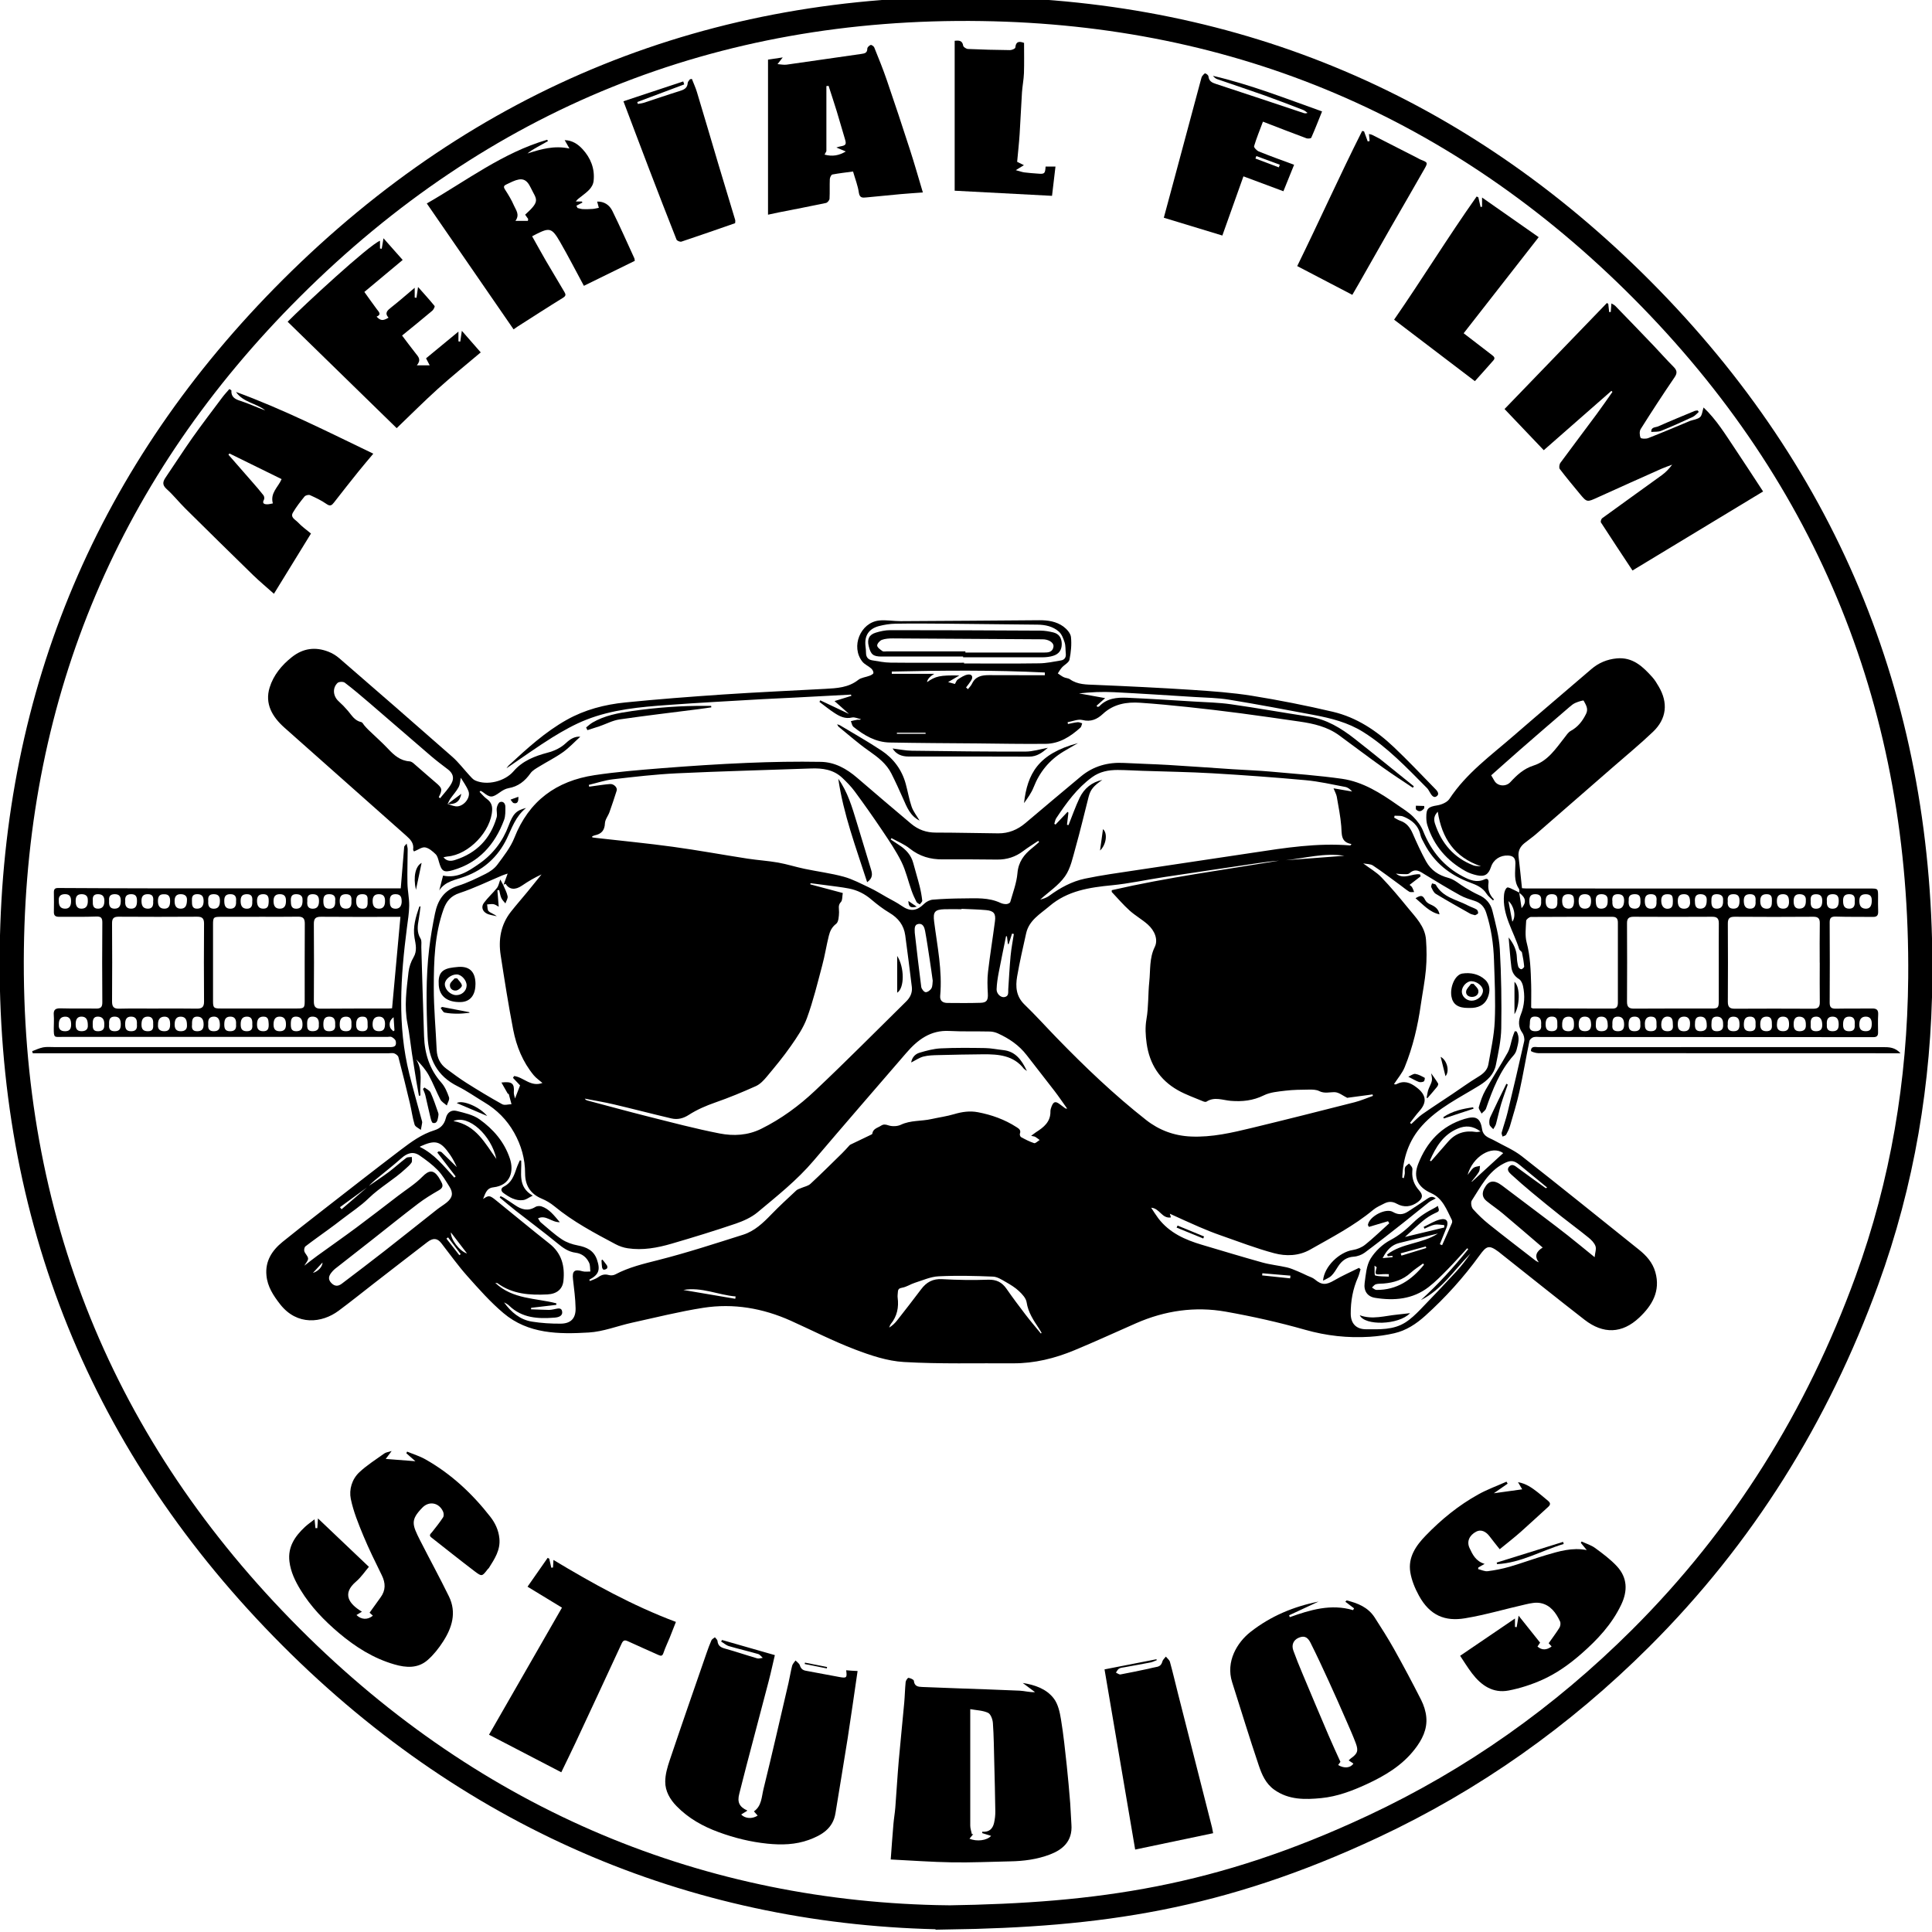 <svg width="80" height="80" viewBox="0 0 80 80" fill="none" xmlns="http://www.w3.org/2000/svg">
<g clip-path="url(#clip0_408_1136)">
<path d="M39.238 79.397C45.484 79.303 50.486 78.613 56.847 75.636C60.994 73.695 64.674 71.084 67.924 67.847C72.176 63.611 75.251 58.654 77.302 53.031C78.78 48.976 79.478 44.777 79.515 40.481C79.608 29.391 75.796 19.829 67.963 11.97C60.451 4.435 51.296 0.531 40.656 0.372C29.538 0.205 19.951 4.075 12.074 11.928C4.522 19.457 0.627 28.636 0.489 39.301C0.345 50.382 4.216 59.934 12.047 67.781C19.735 75.485 29.117 79.267 39.238 79.395V79.397Z" stroke="black" stroke-miterlimit="10"/>
<path d="M19.974 49.668C20.232 49.488 20.267 49.484 20.529 49.695C21.27 50.293 22.001 50.904 22.748 51.493C23.264 51.898 23.394 52.43 23.33 53.041C23.293 53.382 23.055 53.58 22.668 53.599C21.937 53.636 21.223 53.59 20.6 53.136C20.585 53.124 20.56 53.13 20.509 53.122C21.235 53.809 22.185 53.745 23.037 53.968C23.037 53.989 23.037 54.011 23.035 54.032C22.688 54.073 22.341 54.113 21.993 54.154C21.993 54.175 21.989 54.195 21.989 54.216C22.24 54.224 22.492 54.236 22.742 54.241C22.804 54.241 22.864 54.226 22.926 54.216C23.058 54.197 23.245 54.111 23.276 54.305C23.309 54.501 23.113 54.55 22.956 54.561C22.276 54.614 21.617 54.579 21.085 54.067C21.025 54.009 20.951 53.966 20.872 53.931C21.165 54.331 21.528 54.647 22.03 54.726C22.418 54.788 22.816 54.812 23.21 54.81C23.634 54.808 23.844 54.594 23.834 54.17C23.827 53.768 23.77 53.367 23.726 52.967C23.687 52.628 23.79 52.544 24.121 52.641C24.222 52.67 24.337 52.649 24.445 52.651C24.43 52.529 24.444 52.393 24.393 52.286C24.286 52.057 24.094 51.906 23.838 51.873C23.53 51.834 23.305 51.666 23.072 51.474C22.509 51.012 21.925 50.58 21.351 50.13C21.128 49.955 20.911 49.769 20.692 49.587C20.703 49.567 20.713 49.55 20.725 49.53C20.771 49.552 20.822 49.569 20.864 49.598C21.021 49.699 21.177 49.8 21.33 49.905C21.598 50.089 21.869 50.166 22.174 49.974C22.236 49.936 22.346 49.93 22.42 49.953C22.742 50.06 22.934 50.318 23.181 50.609C22.829 50.617 22.614 50.294 22.279 50.448C22.323 50.516 22.348 50.582 22.397 50.62C22.682 50.859 22.957 51.115 23.266 51.319C23.458 51.447 23.697 51.528 23.925 51.571C24.294 51.642 24.587 51.778 24.719 52.158C24.866 52.585 24.795 52.783 24.401 52.99C24.409 53.008 24.416 53.027 24.426 53.045C24.544 52.992 24.674 52.956 24.777 52.882C24.915 52.781 25.043 52.75 25.21 52.797C25.289 52.82 25.4 52.812 25.474 52.773C26.038 52.473 26.647 52.331 27.266 52.174C28.45 51.873 29.613 51.493 30.777 51.125C31.245 50.975 31.598 50.64 31.936 50.289C32.269 49.944 32.624 49.62 32.975 49.292C33.028 49.243 33.109 49.224 33.177 49.193C33.305 49.137 33.46 49.111 33.557 49.022C34.004 48.609 34.434 48.178 34.869 47.754C34.97 47.655 35.063 47.548 35.158 47.445C35.173 47.428 35.189 47.409 35.208 47.399C35.488 47.263 35.769 47.131 36.05 46.995C36.075 46.984 36.118 46.964 36.12 46.945C36.147 46.734 36.339 46.705 36.477 46.615C36.584 46.545 36.665 46.557 36.793 46.6C36.945 46.65 37.156 46.642 37.3 46.575C37.707 46.381 38.149 46.433 38.568 46.338C38.883 46.268 39.205 46.225 39.511 46.134C39.837 46.037 40.159 45.991 40.495 46.055C41.063 46.163 41.6 46.355 42.089 46.67C42.19 46.734 42.287 46.794 42.231 46.945C42.217 46.982 42.246 47.067 42.279 47.085C42.454 47.18 42.633 47.275 42.821 47.335C42.877 47.352 42.972 47.252 43.05 47.205C42.989 47.16 42.931 47.112 42.865 47.073C42.834 47.056 42.794 47.056 42.697 47.032C42.79 46.964 42.842 46.92 42.898 46.883C43.22 46.679 43.507 46.452 43.496 46.016C43.496 45.95 43.519 45.878 43.544 45.814C43.624 45.613 43.703 45.591 43.874 45.717C43.956 45.778 44.035 45.838 44.117 45.898C44.122 45.902 44.132 45.9 44.19 45.907C44.004 45.646 43.843 45.407 43.669 45.18C43.288 44.682 42.896 44.191 42.514 43.693C42.198 43.281 41.785 43.002 41.321 42.791C41.218 42.744 41.098 42.715 40.986 42.713C40.427 42.7 39.868 42.719 39.311 42.69C38.528 42.647 37.992 43.06 37.523 43.605C36.242 45.089 34.958 46.569 33.689 48.062C33.003 48.871 32.174 49.526 31.367 50.2C31.113 50.411 30.785 50.558 30.469 50.667C29.588 50.966 28.7 51.239 27.807 51.499C27.22 51.67 26.614 51.782 25.997 51.689C25.825 51.664 25.648 51.604 25.493 51.522C24.61 51.053 23.726 50.585 22.95 49.944C22.796 49.817 22.616 49.711 22.434 49.635C21.962 49.437 21.743 49.086 21.743 48.586C21.743 47.985 21.586 47.43 21.289 46.9C20.986 46.363 20.573 45.952 20.049 45.64C19.685 45.421 19.334 45.172 18.953 44.982C18.09 44.554 17.747 43.846 17.706 42.917C17.652 41.706 17.628 40.498 17.77 39.294C17.828 38.803 17.912 38.314 18.011 37.831C18.121 37.288 18.379 36.864 18.961 36.681C19.357 36.557 19.737 36.371 20.108 36.185C20.29 36.094 20.476 35.964 20.595 35.803C20.855 35.45 21.14 35.093 21.299 34.691C21.9 33.163 23.035 32.337 24.616 32.098C25.534 31.96 26.461 31.885 27.386 31.811C28.566 31.718 29.747 31.639 30.929 31.59C31.949 31.547 32.974 31.528 33.994 31.547C34.566 31.557 35.059 31.832 35.495 32.209C36.234 32.847 36.98 33.479 37.726 34.108C38.019 34.354 38.357 34.478 38.753 34.476C39.614 34.476 40.473 34.499 41.335 34.507C41.763 34.511 42.134 34.358 42.46 34.082C43.222 33.437 43.987 32.793 44.755 32.153C45.275 31.72 45.878 31.555 46.549 31.592C47.16 31.625 47.772 31.639 48.383 31.675C49.271 31.728 50.158 31.794 51.044 31.852C51.576 31.887 52.111 31.904 52.643 31.953C53.62 32.04 54.602 32.112 55.574 32.249C56.437 32.374 57.165 32.839 57.867 33.332C58.088 33.487 58.327 33.629 58.517 33.819C58.686 33.987 58.843 34.195 58.93 34.414C59.26 35.24 59.789 35.884 60.579 36.295C60.849 36.435 61.142 36.565 61.468 36.414C61.619 36.344 61.65 36.456 61.634 36.567C61.598 36.833 61.675 37.056 61.865 37.246C61.85 37.259 61.836 37.273 61.821 37.284C61.73 37.191 61.621 37.112 61.553 37.005C61.392 36.749 61.138 36.644 60.876 36.547C60.046 36.241 59.392 35.729 58.979 34.934C58.919 34.817 58.845 34.701 58.818 34.575C58.73 34.175 58.459 33.95 58.106 33.811C57.999 33.768 57.867 33.786 57.747 33.776C57.741 33.803 57.735 33.83 57.729 33.857C57.815 33.902 57.896 33.958 57.985 33.987C58.241 34.075 58.383 34.259 58.49 34.499C58.664 34.895 58.843 35.293 59.052 35.671C59.252 36.03 59.562 36.243 59.978 36.352C60.228 36.417 60.439 36.619 60.672 36.755C60.853 36.86 61.031 36.97 61.221 37.054C61.522 37.184 61.724 37.41 61.797 37.713C61.925 38.237 62.073 38.766 62.104 39.301C62.166 40.392 62.181 41.483 62.164 42.575C62.156 43.082 62.042 43.588 61.943 44.088C61.865 44.482 61.598 44.738 61.256 44.949C60.435 45.457 59.547 45.876 58.886 46.609C58.333 47.22 58.094 47.956 58.065 48.764L58.127 48.786C58.142 48.722 58.162 48.658 58.17 48.594C58.177 48.508 58.152 48.415 58.181 48.342C58.206 48.276 58.288 48.233 58.346 48.178C58.389 48.233 58.443 48.283 58.472 48.345C58.494 48.392 58.484 48.452 58.48 48.506C58.459 48.811 58.563 49.067 58.763 49.292C58.934 49.484 58.915 49.621 58.707 49.775C58.43 49.978 58.133 50.009 57.834 49.843C57.657 49.744 57.495 49.746 57.326 49.831C57.169 49.912 56.998 49.982 56.864 50.095C56.067 50.76 55.149 51.233 54.255 51.741C53.783 52.009 53.254 52.025 52.761 51.893C52.008 51.693 51.277 51.408 50.54 51.152C50.239 51.047 49.944 50.929 49.653 50.803C49.242 50.626 48.837 50.438 48.441 50.258C48.445 50.269 48.46 50.326 48.485 50.411C48.109 50.471 48.024 50.031 47.667 50.009C47.773 50.169 47.865 50.318 47.969 50.456C48.427 51.051 49.073 51.338 49.768 51.544C50.598 51.79 51.428 52.042 52.264 52.275C52.598 52.368 52.949 52.403 53.289 52.48C53.444 52.515 53.591 52.583 53.739 52.643C53.873 52.698 54.005 52.762 54.136 52.824C54.241 52.872 54.358 52.905 54.443 52.977C54.728 53.217 54.91 53.215 55.246 53.018C55.576 52.824 55.929 52.67 56.272 52.5C56.294 52.519 56.317 52.537 56.338 52.556C56.303 52.666 56.28 52.781 56.234 52.886C56.018 53.369 55.927 53.877 55.931 54.4C55.933 54.806 56.158 55.041 56.565 55.042C57.122 55.044 57.694 55.075 58.191 54.761C58.416 54.618 58.616 54.426 58.804 54.234C59.312 53.712 59.811 53.182 60.306 52.647C60.519 52.416 60.707 52.166 60.889 51.908C60.222 52.572 59.712 53.398 58.835 53.834C59.549 53.184 60.195 52.474 60.796 51.726C60.783 51.712 60.767 51.701 60.754 51.687C60.482 51.982 60.218 52.282 59.937 52.568C59.687 52.822 59.436 53.078 59.155 53.295C58.496 53.803 57.731 53.867 56.942 53.741C56.629 53.693 56.461 53.462 56.507 53.128C56.554 52.785 56.579 52.403 56.75 52.123C56.942 51.809 57.25 51.518 57.578 51.346C57.947 51.152 58.245 50.894 58.529 50.617C58.79 50.361 59.085 50.178 59.404 50.017C59.45 49.994 59.495 49.961 59.537 49.934C59.611 50.165 59.603 50.151 59.398 50.246C59.231 50.324 59.072 50.428 58.93 50.545C58.686 50.746 58.459 50.966 58.177 51.22C58.74 51.084 59.273 50.956 59.805 50.828C59.805 50.795 59.805 50.762 59.803 50.729C59.669 50.721 59.53 50.688 59.404 50.712C59.258 50.741 59.122 50.82 58.984 50.878C58.973 50.853 58.961 50.828 58.95 50.803C59.182 50.696 59.404 50.547 59.648 50.492C59.91 50.434 59.999 50.589 59.894 50.843C59.801 51.068 59.712 51.295 59.621 51.52C59.652 51.534 59.683 51.547 59.714 51.561C59.85 51.257 59.987 50.954 60.119 50.648C60.137 50.609 60.135 50.549 60.115 50.51C59.9 50.087 59.741 49.618 59.258 49.404C58.709 49.16 58.505 48.757 58.722 48.202C59.076 47.292 59.685 46.623 60.645 46.332C61.138 46.183 61.305 46.303 61.378 46.8C61.392 46.887 61.458 46.984 61.53 47.04C61.63 47.12 61.761 47.16 61.875 47.224C62.257 47.438 62.674 47.61 63.016 47.878C64.645 49.154 66.254 50.456 67.869 51.749C68.176 51.995 68.43 52.279 68.543 52.672C68.768 53.462 68.409 54.059 67.877 54.559C67.167 55.229 66.385 55.248 65.613 54.649C64.457 53.751 63.314 52.833 62.166 51.924C62.129 51.895 62.094 51.864 62.057 51.836C61.656 51.54 61.557 51.58 61.266 51.982C60.606 52.893 59.853 53.729 59.016 54.484C58.643 54.819 58.228 55.095 57.733 55.207C57.403 55.283 57.064 55.331 56.724 55.353C55.815 55.411 54.926 55.314 54.038 55.062C52.959 54.755 51.859 54.509 50.755 54.313C49.483 54.088 48.237 54.269 47.048 54.79C46.196 55.163 45.352 55.553 44.493 55.909C43.68 56.247 42.832 56.458 41.944 56.452C40.438 56.441 38.931 56.485 37.431 56.398C36.745 56.359 36.05 56.125 35.397 55.876C34.494 55.531 33.629 55.087 32.746 54.689C31.588 54.17 30.372 53.958 29.117 54.154C28.125 54.309 27.148 54.556 26.166 54.771C25.569 54.903 24.981 55.141 24.38 55.176C23.138 55.25 21.871 55.24 20.847 54.373C20.305 53.916 19.828 53.376 19.355 52.845C18.969 52.412 18.631 51.937 18.276 51.48C18.113 51.27 17.939 51.245 17.696 51.433C16.953 52.003 16.212 52.579 15.471 53.153C14.988 53.528 14.511 53.912 14.02 54.276C13.331 54.788 12.303 54.903 11.603 54.011C11.322 53.652 11.075 53.278 11.033 52.812C10.976 52.222 11.261 51.782 11.696 51.427C12.195 51.022 12.703 50.626 13.211 50.23C14.336 49.354 15.46 48.475 16.594 47.612C17.023 47.286 17.462 46.964 17.991 46.801C18.238 46.726 18.399 46.557 18.461 46.299C18.519 46.061 18.692 45.946 18.911 46.002C19.237 46.086 19.594 46.16 19.857 46.35C20.428 46.759 20.884 47.282 21.114 47.977C21.281 48.479 21.159 49.082 20.422 49.166C20.127 49.199 20.086 49.464 19.993 49.674L19.974 49.668ZM15.244 49.127C15.529 48.929 15.82 48.737 16.1 48.53C16.348 48.343 16.575 48.132 16.823 47.946C16.878 47.905 16.977 47.919 17.054 47.909C17.05 47.989 17.076 48.084 17.039 48.142C16.973 48.242 16.874 48.322 16.783 48.406C16.309 48.846 15.737 49.16 15.269 49.614C14.934 49.941 14.532 50.201 14.158 50.49C13.976 50.632 13.789 50.772 13.603 50.907C13.285 51.14 12.961 51.367 12.649 51.608C12.604 51.642 12.583 51.755 12.602 51.815C12.637 51.92 12.751 52.011 12.757 52.112C12.763 52.201 12.664 52.296 12.602 52.409C12.792 52.263 12.959 52.129 13.133 52.003C13.677 51.609 14.228 51.224 14.767 50.824C15.343 50.395 15.91 49.955 16.48 49.519C16.821 49.257 17.196 49.026 17.493 48.722C17.751 48.46 17.939 48.421 18.154 48.733C18.203 48.803 18.239 48.881 18.28 48.954C18.362 49.106 18.325 49.201 18.166 49.29C17.871 49.459 17.58 49.637 17.31 49.843C16.664 50.335 16.032 50.845 15.394 51.348C14.885 51.747 14.373 52.147 13.865 52.546C13.811 52.589 13.764 52.643 13.721 52.698C13.607 52.841 13.576 52.981 13.723 53.13C13.867 53.276 14.007 53.266 14.156 53.153C14.748 52.703 15.341 52.255 15.925 51.798C16.651 51.231 17.368 50.655 18.092 50.085C18.22 49.984 18.36 49.901 18.488 49.8C18.74 49.598 18.779 49.402 18.608 49.133C18.459 48.898 18.317 48.65 18.125 48.452C17.902 48.223 17.64 48.029 17.376 47.847C17.105 47.661 16.86 47.746 16.623 47.957C16.265 48.276 15.884 48.568 15.514 48.877C15.421 48.954 15.337 49.045 15.25 49.131C14.858 49.416 14.466 49.701 14.076 49.988C14.1 50.017 14.121 50.044 14.144 50.073C14.511 49.757 14.877 49.443 15.246 49.127H15.244ZM20.837 36.648L20.845 36.656C20.901 36.505 20.955 36.352 21.021 36.173C20.94 36.2 20.862 36.222 20.789 36.253C20.205 36.499 19.63 36.78 19.031 36.978C18.664 37.098 18.486 37.321 18.367 37.649C17.993 38.696 17.964 39.792 17.962 40.882C17.96 41.747 18.044 42.612 18.082 43.477C18.098 43.801 18.224 44.063 18.482 44.253C18.756 44.455 19.029 44.66 19.318 44.843C19.803 45.149 20.294 45.446 20.794 45.723C20.893 45.778 21.05 45.725 21.18 45.723C21.142 45.582 21.105 45.44 21.066 45.3C21.064 45.293 21.031 45.294 21.025 45.285C20.94 45.139 20.858 44.992 20.763 44.825C21.206 44.771 21.305 44.866 21.277 45.229C21.272 45.314 21.308 45.405 21.326 45.486C21.4 45.297 21.468 45.122 21.535 44.944C21.452 44.854 21.345 44.744 21.241 44.631C21.256 44.606 21.274 44.581 21.289 44.556C21.679 44.602 21.976 45.023 22.461 44.843C22.337 44.734 22.199 44.643 22.1 44.523C21.646 43.974 21.384 43.326 21.25 42.637C21.052 41.615 20.891 40.585 20.732 39.556C20.631 38.904 20.736 38.287 21.155 37.754C21.375 37.474 21.611 37.207 21.836 36.933C22.034 36.693 22.228 36.45 22.424 36.208C22.135 36.34 21.871 36.495 21.619 36.668C21.334 36.864 21.091 36.844 20.932 36.594C20.899 36.611 20.866 36.629 20.833 36.646L20.837 36.648ZM24.519 34.629C24.521 34.645 24.525 34.66 24.527 34.676C24.587 34.684 24.645 34.693 24.705 34.699C25.759 34.819 26.814 34.92 27.864 35.064C28.898 35.205 29.924 35.395 30.954 35.554C31.373 35.618 31.8 35.644 32.217 35.717C32.587 35.783 32.95 35.9 33.319 35.977C33.856 36.09 34.407 36.158 34.937 36.303C35.311 36.406 35.662 36.596 36.017 36.763C36.26 36.877 36.489 37.023 36.723 37.154C36.925 37.269 37.135 37.37 37.323 37.502C37.684 37.756 37.953 37.733 38.27 37.422C38.359 37.335 38.502 37.263 38.625 37.253C39.047 37.218 39.474 37.203 39.899 37.201C40.415 37.197 40.939 37.156 41.428 37.387C41.504 37.422 41.595 37.44 41.676 37.436C41.732 37.434 41.822 37.391 41.833 37.348C41.944 36.955 42.095 36.561 42.13 36.16C42.169 35.69 42.4 35.386 42.739 35.116C42.838 35.037 42.931 34.951 43.028 34.868C43.017 34.852 43.003 34.835 42.991 34.819C42.784 34.959 42.567 35.089 42.369 35.24C42.047 35.485 41.69 35.597 41.288 35.593C40.535 35.585 39.785 35.58 39.032 35.585C38.526 35.589 38.078 35.461 37.674 35.139C37.449 34.959 37.17 34.846 36.913 34.705C36.904 34.724 36.892 34.742 36.883 34.761C37.003 34.841 37.123 34.922 37.245 35.002C37.519 35.182 37.728 35.409 37.816 35.737C37.901 36.059 38 36.377 38.081 36.699C38.13 36.893 38.165 37.09 38.188 37.29C38.194 37.339 38.124 37.397 38.087 37.449C38.041 37.416 37.973 37.393 37.95 37.346C37.872 37.195 37.802 37.04 37.746 36.881C37.604 36.481 37.511 36.059 37.325 35.682C37.1 35.229 36.811 34.806 36.528 34.383C36.161 33.836 35.781 33.299 35.391 32.769C35.241 32.566 35.059 32.381 34.875 32.207C34.51 31.864 34.058 31.803 33.579 31.821C31.73 31.889 29.879 31.933 28.032 32.021C27.146 32.063 26.261 32.166 25.378 32.269C25.041 32.308 24.713 32.422 24.381 32.5C24.387 32.525 24.393 32.55 24.397 32.575C24.486 32.562 24.575 32.548 24.667 32.537C24.866 32.511 25.064 32.478 25.266 32.465C25.421 32.455 25.575 32.616 25.536 32.736C25.439 33.035 25.344 33.334 25.237 33.629C25.181 33.786 25.055 33.935 25.049 34.09C25.037 34.389 24.899 34.534 24.626 34.59C24.591 34.598 24.556 34.618 24.523 34.631L24.519 34.629ZM55.793 45.463C55.609 45.374 55.442 45.229 55.269 45.225C55.054 45.219 54.846 45.291 54.627 45.18C54.507 45.118 54.348 45.116 54.206 45.118C53.879 45.122 53.549 45.124 53.225 45.163C52.922 45.2 52.596 45.225 52.33 45.357C51.886 45.576 51.438 45.622 50.965 45.584C50.627 45.556 50.288 45.401 49.956 45.617C49.925 45.636 49.861 45.622 49.822 45.605C49.467 45.454 49.096 45.329 48.765 45.139C48.02 44.715 47.599 44.059 47.48 43.206C47.434 42.868 47.413 42.546 47.473 42.197C47.562 41.691 47.535 41.165 47.589 40.651C47.64 40.17 47.587 39.678 47.814 39.216C47.967 38.908 47.812 38.535 47.527 38.281C47.292 38.072 47.009 37.915 46.774 37.703C46.512 37.467 46.28 37.195 46.037 36.937C46.029 36.929 46.037 36.908 46.037 36.86C48.322 36.334 50.648 36.022 52.963 35.638C52.678 35.659 52.394 35.696 52.111 35.737C50.802 35.931 49.49 36.123 48.181 36.321C47.469 36.429 46.763 36.586 46.049 36.656C45.11 36.747 44.204 36.881 43.453 37.523C43.073 37.847 42.613 38.103 42.491 38.644C42.357 39.239 42.221 39.835 42.117 40.436C42.045 40.857 42.074 41.258 42.421 41.594C42.883 42.04 43.313 42.519 43.762 42.981C44.928 44.183 46.14 45.339 47.457 46.375C47.995 46.798 48.619 47.032 49.32 47.061C50.183 47.098 51.009 46.904 51.834 46.705C53.258 46.361 54.678 46.001 56.098 45.64C56.354 45.574 56.598 45.467 56.85 45.378C56.845 45.358 56.841 45.337 56.835 45.318C56.486 45.364 56.137 45.411 55.793 45.457V45.463ZM45.645 32.294C45.284 32.541 45.154 32.694 45.077 32.996C44.897 33.7 44.73 34.408 44.534 35.106C44.419 35.512 44.334 35.956 44.099 36.288C43.835 36.664 43.42 36.933 43.073 37.249C43.203 37.217 43.339 37.172 43.447 37.092C43.897 36.763 44.382 36.497 44.924 36.383C45.612 36.239 46.311 36.144 47.007 36.039C48.629 35.793 50.253 35.556 51.874 35.31C53.213 35.106 54.552 34.895 55.913 35.008C55.921 35.008 55.931 34.988 55.962 34.949C55.51 34.876 55.564 34.54 55.539 34.214C55.506 33.803 55.423 33.398 55.353 32.99C55.337 32.897 55.285 32.808 55.219 32.643C55.514 32.694 55.752 32.734 55.989 32.775C55.906 32.68 55.811 32.605 55.704 32.585C55.159 32.482 54.614 32.356 54.061 32.306C52.782 32.189 51.502 32.096 50.222 32.021C49.248 31.964 48.272 31.951 47.298 31.918C46.959 31.906 46.617 31.885 46.278 31.883C45.901 31.883 45.542 31.949 45.224 32.18C44.596 32.636 44.155 33.25 43.734 33.885C43.692 33.949 43.682 34.036 43.657 34.111C43.674 34.123 43.69 34.133 43.707 34.144L44.206 33.617C44.218 33.629 44.229 33.64 44.241 33.652L44.181 34.152C44.202 34.156 44.223 34.16 44.245 34.166C44.396 33.789 44.53 33.404 44.704 33.037C44.893 32.645 45.211 32.387 45.643 32.294H45.645ZM34.898 36.976C34.871 37.127 34.888 37.279 34.822 37.348C34.688 37.488 34.747 37.626 34.743 37.775C34.737 37.942 34.725 38.177 34.622 38.254C34.442 38.392 34.366 38.561 34.32 38.749C34.219 39.152 34.157 39.565 34.048 39.969C33.854 40.7 33.674 41.441 33.416 42.151C33.266 42.564 33.005 42.944 32.75 43.31C32.442 43.753 32.095 44.17 31.749 44.585C31.623 44.736 31.476 44.893 31.301 44.973C30.748 45.221 30.188 45.454 29.615 45.653C29.231 45.787 28.863 45.946 28.525 46.163C28.29 46.315 28.054 46.371 27.798 46.311C27.006 46.125 26.221 45.919 25.431 45.733C25.029 45.638 24.62 45.572 24.215 45.492C24.247 45.545 24.29 45.56 24.333 45.572C25.155 45.789 25.978 46.016 26.804 46.224C27.802 46.474 28.795 46.739 29.802 46.935C30.376 47.046 30.966 47.017 31.522 46.741C32.351 46.33 33.088 45.787 33.749 45.163C35.03 43.956 36.266 42.705 37.519 41.472C37.688 41.307 37.786 41.107 37.757 40.867C37.67 40.153 37.581 39.441 37.484 38.729C37.426 38.31 37.195 38.014 36.83 37.797C36.564 37.639 36.316 37.447 36.081 37.248C35.808 37.013 35.501 36.86 35.154 36.792C34.836 36.73 34.51 36.697 34.188 36.652C33.978 36.623 33.771 36.598 33.561 36.571C33.557 36.586 33.556 36.602 33.552 36.619C34.004 36.739 34.456 36.862 34.898 36.978V36.976ZM58.387 46.497C58.404 46.513 58.422 46.526 58.439 46.542C58.589 46.408 58.724 46.257 58.887 46.142C59.299 45.853 59.722 45.582 60.141 45.3C60.494 45.064 60.837 44.812 61.202 44.592C61.415 44.464 61.588 44.315 61.63 44.075C61.733 43.481 61.867 42.888 61.894 42.29C61.931 41.449 61.891 40.603 61.863 39.759C61.842 39.092 61.747 38.435 61.541 37.797C61.462 37.55 61.312 37.385 61.06 37.304C60.855 37.238 60.643 37.174 60.455 37.069C59.968 36.798 59.491 36.511 59.017 36.22C58.804 36.09 58.616 35.931 58.362 36.16C58.298 36.218 58.154 36.191 58.047 36.194C57.972 36.196 57.896 36.183 57.803 36.173C58.133 36.447 58.478 36.154 58.802 36.206C58.81 36.233 58.818 36.26 58.825 36.288C58.674 36.404 58.525 36.52 58.367 36.641C58.395 36.666 58.443 36.695 58.47 36.739C58.507 36.8 58.529 36.871 58.556 36.937C58.488 36.933 58.404 36.955 58.352 36.922C58.22 36.842 58.104 36.739 57.98 36.65C57.605 36.377 57.239 36.096 56.852 35.84C56.748 35.77 56.589 35.779 56.447 35.752C56.719 35.956 56.99 36.109 57.198 36.324C57.584 36.724 57.941 37.153 58.292 37.583C58.618 37.983 59.008 38.361 59.048 38.914C59.078 39.321 59.08 39.734 59.045 40.139C59.002 40.624 58.905 41.105 58.835 41.588C58.709 42.48 58.505 43.353 58.166 44.187C58.065 44.437 57.877 44.651 57.721 44.893C57.755 44.897 57.789 44.91 57.811 44.899C58.129 44.73 58.385 44.816 58.66 45.029C59.054 45.331 59.105 45.638 58.769 46.012C58.631 46.165 58.513 46.336 58.385 46.497H58.387ZM39.814 37.636C39.814 37.636 39.814 37.645 39.814 37.649C39.581 37.649 39.348 37.643 39.115 37.649C38.708 37.661 38.628 37.758 38.681 38.165C38.811 39.185 39.026 40.196 38.931 41.235C38.912 41.449 39.047 41.53 39.234 41.53C39.691 41.534 40.149 41.538 40.605 41.524C40.865 41.516 40.919 41.408 40.904 41.14C40.887 40.842 40.877 40.537 40.912 40.24C40.993 39.542 41.108 38.846 41.199 38.148C41.242 37.831 41.15 37.715 40.834 37.686C40.495 37.655 40.153 37.649 39.814 37.633V37.636ZM66.03 52.056C66.05 51.867 66.108 51.714 66.065 51.598C66.017 51.462 65.893 51.34 65.776 51.245C65.404 50.942 65.018 50.659 64.641 50.361C64.23 50.035 63.823 49.703 63.419 49.367C63.134 49.129 62.853 48.886 62.579 48.634C62.488 48.551 62.366 48.429 62.5 48.297C62.622 48.177 62.732 48.276 62.845 48.359C63.229 48.644 63.619 48.921 64.007 49.201C64.013 49.205 64.032 49.189 64.063 49.173C63.683 48.861 63.307 48.553 62.934 48.245C62.682 48.037 62.546 48.033 62.259 48.182C61.615 48.516 61.314 49.146 60.944 49.711C60.893 49.788 60.924 49.986 60.992 50.064C61.196 50.294 61.423 50.51 61.663 50.702C62.298 51.21 62.944 51.703 63.586 52.201C63.625 52.23 63.673 52.248 63.718 52.271C63.526 52.011 63.617 51.821 63.879 51.658C63.31 51.173 62.777 50.708 62.234 50.254C62.015 50.069 61.774 49.91 61.553 49.73C61.38 49.589 61.355 49.41 61.462 49.21C61.638 48.875 61.861 48.838 62.201 49.094C62.781 49.532 63.361 49.969 63.941 50.407C64.267 50.655 64.597 50.902 64.917 51.156C65.28 51.443 65.635 51.737 66.032 52.059L66.03 52.056ZM43.098 55.217C43.11 55.209 43.121 55.201 43.131 55.194C43.094 55.13 43.057 55.064 43.017 55.004C42.795 54.67 42.574 54.344 42.51 53.925C42.485 53.757 42.33 53.59 42.196 53.464C42.039 53.316 41.847 53.198 41.659 53.091C41.49 52.994 41.304 52.87 41.121 52.862C40.373 52.831 39.62 52.812 38.871 52.849C38.537 52.864 38.209 53.014 37.883 53.117C37.705 53.173 37.54 53.289 37.36 53.32C37.228 53.343 37.185 53.384 37.179 53.501C37.175 53.578 37.16 53.656 37.17 53.731C37.222 54.135 37.148 54.503 36.886 54.825C36.853 54.866 36.84 54.922 36.819 54.973C36.954 54.889 37.059 54.788 37.148 54.674C37.482 54.247 37.816 53.821 38.142 53.386C38.363 53.091 38.627 52.944 39.014 52.967C39.647 53.002 40.285 53.012 40.918 52.99C41.261 52.979 41.49 53.095 41.68 53.369C41.93 53.731 42.196 54.084 42.464 54.435C42.667 54.701 42.887 54.957 43.1 55.217H43.098ZM38.621 40.599C38.58 40.306 38.543 40.031 38.5 39.757C38.438 39.354 38.38 38.949 38.306 38.547C38.279 38.402 38.217 38.231 38.035 38.258C37.841 38.287 37.878 38.473 37.878 38.617C37.878 38.632 37.883 38.648 37.883 38.663C37.969 39.398 38.05 40.133 38.147 40.867C38.159 40.95 38.26 41.08 38.328 41.084C38.407 41.09 38.526 41.001 38.57 40.921C38.621 40.826 38.609 40.698 38.623 40.599H38.621ZM41.696 38.77C41.682 38.77 41.67 38.77 41.657 38.77C41.556 39.272 41.449 39.773 41.354 40.275C41.311 40.502 41.275 40.731 41.267 40.962C41.261 41.15 41.439 41.313 41.587 41.288C41.785 41.255 41.742 41.092 41.75 40.958C41.781 40.496 41.804 40.035 41.847 39.575C41.876 39.274 41.934 38.976 41.981 38.675C41.956 38.669 41.93 38.663 41.907 38.658C41.86 38.803 41.814 38.947 41.767 39.092C41.756 39.092 41.746 39.09 41.734 39.088C41.721 38.983 41.707 38.877 41.696 38.772V38.77ZM62.245 47.75C61.78 47.403 60.977 47.89 60.771 48.652C60.874 48.524 60.932 48.421 61.019 48.355C61.089 48.305 61.194 48.301 61.283 48.278C61.27 48.361 61.279 48.458 61.239 48.524C61.151 48.667 61.037 48.793 60.934 48.927C60.94 48.929 60.944 48.931 60.95 48.933C61.384 48.535 61.817 48.14 62.245 47.748V47.75ZM18.812 48.762L18.868 48.714C18.614 48.384 18.362 48.053 18.108 47.723C18.125 47.707 18.142 47.692 18.16 47.676C18.203 47.686 18.259 47.684 18.286 47.711C18.499 47.913 18.707 48.122 18.916 48.328C18.837 48.153 18.748 47.977 18.637 47.816C18.239 47.24 18.034 47.185 17.401 47.471C17.396 47.473 17.394 47.482 17.386 47.492C17.98 47.779 18.381 48.287 18.812 48.764V48.762ZM59.208 48.058L59.256 48.085C59.495 47.812 59.731 47.538 59.972 47.265C60.28 46.914 60.668 46.8 61.122 46.873C61.167 46.881 61.213 46.865 61.307 46.854C60.983 46.606 60.676 46.602 60.368 46.73C59.757 46.982 59.454 47.498 59.208 48.058ZM58.963 52.37C58.952 52.352 58.94 52.335 58.928 52.317C58.758 52.444 58.573 52.558 58.416 52.701C58.096 52.996 57.714 53.113 57.293 53.148C57.184 53.157 57.072 53.149 56.971 53.178C56.909 53.196 56.862 53.268 56.81 53.314C56.872 53.349 56.934 53.413 56.996 53.413C57.842 53.421 58.457 52.996 58.963 52.372V52.37ZM20.554 47.99C20.346 47.013 19.405 46.138 18.775 46.421C19.724 46.59 20.088 47.354 20.554 47.99ZM59.533 51.08C59.002 51.21 58.47 51.336 57.939 51.47C57.627 51.547 57.427 51.757 57.252 52.096C57.423 52.079 57.543 52.067 57.665 52.056C57.665 52.038 57.661 52.019 57.659 52.001C57.593 52.007 57.528 52.013 57.464 52.019C57.456 51.995 57.446 51.97 57.438 51.947C58.053 51.468 58.891 51.505 59.535 51.082L59.533 51.08ZM30.446 53.78C30.451 53.747 30.455 53.716 30.461 53.683C29.736 53.623 29.051 53.281 28.296 53.415C29.012 53.537 29.73 53.658 30.446 53.78ZM55.667 35.436C54.848 35.304 54.045 35.535 53.234 35.62C54.047 35.558 54.86 35.498 55.667 35.436ZM18.67 51.03C18.657 51.315 19.025 51.809 19.339 51.904C19.113 51.608 18.886 51.313 18.67 51.03ZM53.423 52.934C53.426 52.897 53.43 52.858 53.434 52.822C53.046 52.789 52.66 52.756 52.272 52.723C52.268 52.752 52.266 52.783 52.263 52.812C52.648 52.853 53.036 52.893 53.423 52.934ZM57.999 51.898L58.032 51.992C58.375 51.887 58.717 51.782 59.06 51.677C59.052 51.656 59.047 51.635 59.039 51.613C58.691 51.708 58.346 51.803 57.999 51.898ZM57.508 52.862C57.508 52.828 57.508 52.793 57.508 52.76C57.427 52.76 57.343 52.754 57.262 52.76C56.924 52.787 56.924 52.789 57.006 52.474C57.006 52.471 56.986 52.459 56.916 52.409C56.926 52.579 56.905 52.804 56.944 52.814C57.122 52.862 57.316 52.851 57.506 52.862H57.508ZM19.021 51.972C19.041 51.959 19.06 51.947 19.079 51.933C18.905 51.701 18.73 51.468 18.554 51.237C18.53 51.255 18.509 51.272 18.486 51.288L19.019 51.972H19.021ZM13.355 52.277C13.213 52.432 13.064 52.593 12.957 52.709C13.168 52.645 13.353 52.461 13.355 52.277Z" fill="black"/>
<path d="M62.907 36.962C62.905 36.91 62.922 36.842 62.897 36.805C62.67 36.476 62.748 36.101 62.75 35.745C62.75 35.522 62.655 35.438 62.449 35.426C62.119 35.409 61.84 35.591 61.737 35.904C61.634 36.212 61.477 36.315 61.155 36.243C60.99 36.206 60.824 36.15 60.678 36.068C59.91 35.64 59.368 35.013 59.103 34.168C59.072 34.067 59.06 33.954 59.06 33.848C59.056 33.469 59.145 33.409 59.512 33.349C59.694 33.32 59.925 33.221 60.018 33.08C60.715 32.021 61.727 31.29 62.661 30.479C63.731 29.55 64.816 28.634 65.891 27.709C66.195 27.447 66.543 27.302 66.942 27.263C67.608 27.199 68.025 27.602 68.42 28.041C68.523 28.155 68.603 28.291 68.682 28.425C69.08 29.098 69.016 29.759 68.448 30.302C67.916 30.81 67.346 31.278 66.791 31.763C65.728 32.69 64.665 33.617 63.6 34.542C63.448 34.674 63.279 34.788 63.124 34.914C62.944 35.06 62.851 35.24 62.882 35.483C62.934 35.904 62.973 36.324 63.022 36.778C63.062 36.78 63.136 36.79 63.21 36.79C67.949 36.79 72.686 36.792 77.426 36.792C77.767 36.792 77.767 36.788 77.767 37.133C77.767 37.335 77.761 37.537 77.771 37.738C77.777 37.893 77.726 37.971 77.561 37.967C77.049 37.961 76.537 37.971 76.027 37.954C75.833 37.948 75.761 37.998 75.763 38.196C75.769 39.305 75.771 40.413 75.763 41.522C75.763 41.724 75.843 41.77 76.025 41.767C76.522 41.757 77.018 41.767 77.513 41.759C77.699 41.755 77.783 41.811 77.771 42.011C77.757 42.259 77.765 42.508 77.767 42.756C77.767 42.89 77.715 42.946 77.571 42.946C72.979 42.942 68.389 42.94 63.797 42.94C63.697 42.94 63.59 42.921 63.497 42.948C63.429 42.967 63.342 43.043 63.33 43.109C63.186 43.803 63.07 44.503 62.917 45.196C62.81 45.678 62.663 46.152 62.525 46.627C62.488 46.751 62.43 46.871 62.366 46.986C62.343 47.026 62.269 47.038 62.218 47.063C62.205 47.009 62.168 46.949 62.181 46.902C62.257 46.619 62.358 46.344 62.426 46.061C62.663 45.081 62.893 44.1 63.113 43.117C63.136 43.008 63.101 42.855 63.035 42.764C62.857 42.517 62.874 42.259 62.973 42.013C63.13 41.623 63.151 41.229 63.064 40.828C63.041 40.723 62.983 40.593 62.901 40.543C62.709 40.425 62.61 40.258 62.583 40.054C62.535 39.658 62.509 39.259 62.469 38.817C62.678 39.082 62.798 39.336 62.81 39.639C62.814 39.769 62.835 39.901 62.868 40.027C62.88 40.073 62.952 40.136 62.992 40.134C63.037 40.132 63.115 40.058 63.113 40.021C63.095 39.827 63.064 39.635 63.022 39.445C63.01 39.393 62.925 39.358 62.907 39.303C62.676 38.557 62.197 37.88 62.279 37.048C62.288 36.943 62.329 36.805 62.403 36.755C62.453 36.72 62.591 36.807 62.686 36.848C62.764 36.881 62.835 36.924 62.909 36.962C62.94 37.166 62.971 37.37 63.006 37.606C63.221 37.354 63.179 37.168 62.905 36.966L62.907 36.962ZM75.35 39.862C75.35 39.319 75.344 38.776 75.354 38.235C75.358 38.037 75.29 37.959 75.086 37.961C74 37.969 72.915 37.969 71.829 37.961C71.617 37.961 71.544 38.031 71.546 38.246C71.553 39.325 71.553 40.401 71.546 41.48C71.546 41.689 71.614 41.769 71.829 41.769C72.915 41.763 74 41.763 75.086 41.769C75.292 41.769 75.358 41.691 75.354 41.493C75.346 40.95 75.352 40.407 75.352 39.866L75.35 39.862ZM71.171 39.866C71.171 39.323 71.167 38.782 71.173 38.239C71.175 38.045 71.111 37.959 70.903 37.961C69.819 37.967 68.733 37.967 67.648 37.961C67.452 37.961 67.369 38.025 67.371 38.229C67.377 39.313 67.377 40.399 67.371 41.483C67.371 41.697 67.452 41.767 67.662 41.765C68.731 41.757 69.802 41.761 70.871 41.761C71.14 41.761 71.169 41.73 71.171 41.449C71.171 40.921 71.171 40.395 71.171 39.868V39.866ZM63.404 41.728C63.448 41.745 63.462 41.757 63.475 41.757C64.575 41.759 65.677 41.759 66.777 41.763C66.962 41.763 66.993 41.656 66.993 41.507C66.993 40.407 66.991 39.305 66.993 38.206C66.993 38.043 66.938 37.963 66.764 37.963C65.64 37.965 64.515 37.959 63.392 37.969C63.324 37.969 63.2 38.07 63.196 38.126C63.181 38.427 63.14 38.743 63.215 39.026C63.369 39.602 63.384 40.186 63.402 40.772C63.411 41.088 63.402 41.406 63.402 41.728H63.404ZM61.745 32.1C61.797 32.189 61.84 32.261 61.881 32.333C62.013 32.56 62.356 32.585 62.538 32.389C62.812 32.092 63.093 31.829 63.503 31.699C64.09 31.512 64.422 31.002 64.783 30.543C64.862 30.442 64.936 30.322 65.043 30.264C65.344 30.099 65.534 29.85 65.679 29.552C65.782 29.34 65.66 29.174 65.575 29.012C65.561 28.989 65.347 29.055 65.237 29.104C65.146 29.142 65.066 29.208 64.99 29.274C64.317 29.852 63.644 30.432 62.975 31.016C62.568 31.371 62.166 31.734 61.749 32.102L61.745 32.1ZM59.535 33.611C59.401 33.753 59.351 33.892 59.419 34.104C59.687 34.918 60.199 35.52 61.012 35.834C61.107 35.871 61.221 35.859 61.326 35.871C60.224 35.5 59.702 34.703 59.535 33.611ZM77.505 42.372C77.503 42.244 77.459 42.094 77.253 42.096C77.059 42.1 76.995 42.23 76.991 42.409C76.987 42.597 77.053 42.7 77.259 42.7C77.463 42.7 77.505 42.579 77.507 42.37L77.505 42.372ZM72.694 37.317C72.706 37.158 72.686 37.028 72.473 37.026C72.271 37.026 72.203 37.118 72.207 37.308C72.211 37.484 72.256 37.618 72.454 37.626C72.661 37.634 72.708 37.494 72.694 37.316V37.317ZM72.694 42.409C72.706 42.23 72.665 42.09 72.454 42.096C72.25 42.102 72.213 42.242 72.209 42.416C72.205 42.606 72.269 42.703 72.473 42.701C72.686 42.698 72.704 42.568 72.694 42.409ZM77.507 37.288C77.505 37.168 77.482 37.034 77.274 37.028C77.08 37.023 76.991 37.102 76.991 37.3C76.991 37.478 77.045 37.612 77.237 37.626C77.435 37.639 77.505 37.508 77.507 37.288ZM65.883 42.42C65.879 42.253 65.84 42.104 65.636 42.096C65.435 42.09 65.375 42.224 65.371 42.399C65.365 42.575 65.417 42.7 65.629 42.7C65.825 42.7 65.885 42.591 65.885 42.42H65.883ZM71.348 37.292C71.367 37.118 71.284 37.028 71.082 37.026C70.859 37.026 70.867 37.172 70.865 37.325C70.865 37.488 70.894 37.63 71.096 37.626C71.293 37.622 71.359 37.494 71.348 37.29V37.292ZM69.982 37.374C69.982 37.141 69.928 37.028 69.732 37.026C69.52 37.026 69.472 37.145 69.474 37.323C69.476 37.502 69.54 37.63 69.738 37.628C69.943 37.626 69.98 37.477 69.984 37.374H69.982ZM68.593 37.306C68.609 37.143 68.572 37.026 68.364 37.026C68.157 37.026 68.106 37.135 68.108 37.319C68.11 37.498 68.166 37.626 68.362 37.628C68.576 37.63 68.603 37.48 68.591 37.306H68.593ZM63.815 37.306C63.832 37.137 63.78 37.03 63.58 37.026C63.367 37.023 63.324 37.137 63.326 37.319C63.328 37.496 63.377 37.63 63.578 37.628C63.784 37.626 63.828 37.484 63.815 37.306ZM65.369 37.323C65.373 37.498 65.435 37.632 65.635 37.626C65.836 37.62 65.883 37.478 65.883 37.306C65.883 37.135 65.825 37.028 65.629 37.026C65.419 37.026 65.365 37.145 65.369 37.323ZM66.766 37.313C66.756 37.482 66.787 37.62 66.987 37.628C67.161 37.636 67.247 37.517 67.251 37.298C67.254 37.116 67.183 37.026 66.991 37.026C66.779 37.026 66.75 37.153 66.764 37.313H66.766ZM75.647 42.426C75.631 42.593 75.684 42.701 75.883 42.701C76.097 42.701 76.139 42.583 76.136 42.405C76.134 42.226 76.077 42.094 75.878 42.096C75.668 42.098 75.635 42.248 75.645 42.426H75.647ZM71.35 42.42C71.356 42.224 71.29 42.098 71.094 42.096C70.873 42.094 70.871 42.255 70.867 42.418C70.863 42.583 70.886 42.705 71.097 42.701C71.305 42.698 71.363 42.585 71.35 42.42ZM69.98 42.346C69.972 42.23 69.922 42.087 69.718 42.096C69.518 42.106 69.472 42.248 69.474 42.422C69.474 42.593 69.53 42.701 69.726 42.703C69.939 42.703 69.984 42.577 69.98 42.349V42.346ZM66.766 42.436C66.748 42.585 66.787 42.701 66.995 42.701C67.202 42.701 67.254 42.589 67.251 42.407C67.247 42.228 67.191 42.098 66.995 42.096C66.779 42.094 66.758 42.249 66.766 42.436ZM75.647 37.313C75.633 37.5 75.691 37.634 75.893 37.628C76.093 37.622 76.136 37.482 76.138 37.308C76.138 37.135 76.093 37.028 75.895 37.026C75.682 37.025 75.629 37.137 75.647 37.312V37.313ZM68.593 42.455C68.593 42.279 68.607 42.108 68.383 42.096C68.192 42.087 68.112 42.201 68.11 42.385C68.11 42.554 68.122 42.694 68.345 42.7C68.539 42.705 68.612 42.618 68.593 42.453V42.455ZM66.572 42.44C66.572 42.226 66.502 42.096 66.306 42.096C66.081 42.096 66.085 42.277 66.079 42.432C66.073 42.587 66.118 42.703 66.314 42.701C66.521 42.701 66.587 42.591 66.573 42.44H66.572ZM63.815 42.441C63.827 42.257 63.803 42.102 63.576 42.094C63.303 42.085 63.365 42.302 63.342 42.455C63.316 42.618 63.392 42.698 63.561 42.701C63.749 42.705 63.836 42.626 63.815 42.444V42.441ZM74.776 37.282C74.787 37.125 74.712 37.03 74.522 37.026C74.318 37.023 74.271 37.149 74.271 37.312C74.271 37.48 74.312 37.634 74.523 37.624C74.719 37.616 74.784 37.482 74.776 37.281V37.282ZM64.486 42.432C64.49 42.257 64.484 42.094 64.263 42.094C64.067 42.094 64.003 42.218 64.001 42.399C64.001 42.577 64.038 42.698 64.251 42.7C64.455 42.701 64.502 42.591 64.484 42.43L64.486 42.432ZM74.776 42.438C74.781 42.244 74.719 42.112 74.529 42.098C74.322 42.085 74.273 42.234 74.271 42.403C74.271 42.558 74.299 42.696 74.504 42.701C74.702 42.705 74.787 42.612 74.776 42.438ZM67.441 37.282C67.425 37.465 67.458 37.62 67.679 37.626C67.866 37.632 67.93 37.513 67.928 37.341C67.928 37.178 67.928 37.026 67.701 37.026C67.518 37.026 67.423 37.094 67.443 37.282H67.441ZM67.922 42.405C67.935 42.222 67.875 42.09 67.674 42.096C67.468 42.102 67.439 42.249 67.437 42.42C67.435 42.595 67.481 42.7 67.679 42.701C67.897 42.701 67.939 42.581 67.922 42.405ZM71.542 37.323C71.524 37.502 71.586 37.63 71.788 37.626C71.99 37.62 72.029 37.48 72.029 37.306C72.029 37.133 71.984 37.028 71.786 37.026C71.571 37.023 71.522 37.139 71.544 37.323H71.542ZM66.57 37.292C66.583 37.12 66.506 37.03 66.316 37.026C66.106 37.023 66.069 37.153 66.077 37.313C66.085 37.473 66.106 37.641 66.325 37.626C66.519 37.612 66.579 37.478 66.57 37.292ZM71.542 42.424C71.52 42.589 71.571 42.703 71.786 42.701C71.986 42.7 72.031 42.591 72.029 42.42C72.029 42.248 71.994 42.104 71.79 42.098C71.586 42.092 71.53 42.228 71.544 42.424H71.542ZM74.079 37.362C74.079 37.153 74.04 37.03 73.837 37.026C73.623 37.025 73.575 37.143 73.577 37.323C73.579 37.492 73.635 37.618 73.821 37.626C74.031 37.634 74.075 37.49 74.079 37.362ZM74.977 42.41C74.968 42.564 74.977 42.701 75.197 42.701C75.387 42.701 75.459 42.612 75.455 42.43C75.451 42.209 75.367 42.09 75.195 42.096C74.987 42.102 74.97 42.248 74.977 42.413V42.41ZM76.801 42.416C76.813 42.24 76.78 42.092 76.566 42.096C76.365 42.1 76.322 42.238 76.318 42.413C76.314 42.597 76.368 42.705 76.576 42.701C76.785 42.7 76.813 42.575 76.799 42.416H76.801ZM73.371 42.447C73.371 42.259 73.367 42.092 73.144 42.096C72.948 42.1 72.888 42.232 72.888 42.41C72.888 42.581 72.933 42.694 73.131 42.7C73.338 42.707 73.381 42.591 73.371 42.447ZM64.686 42.445C64.678 42.602 64.748 42.7 64.94 42.701C65.152 42.703 65.177 42.57 65.175 42.41C65.175 42.244 65.148 42.085 64.93 42.098C64.734 42.11 64.68 42.252 64.686 42.447V42.445ZM64.486 37.312C64.5 37.153 64.475 37.026 64.261 37.026C64.052 37.026 64.001 37.139 64.003 37.323C64.003 37.509 64.073 37.628 64.267 37.628C64.469 37.628 64.496 37.48 64.486 37.313V37.312ZM70.673 42.457C70.673 42.23 70.607 42.096 70.411 42.096C70.19 42.096 70.186 42.267 70.184 42.426C70.182 42.579 70.215 42.7 70.411 42.7C70.616 42.7 70.684 42.591 70.673 42.455V42.457ZM73.579 42.403C73.571 42.581 73.623 42.701 73.835 42.7C74.035 42.7 74.081 42.581 74.081 42.416C74.081 42.249 74.042 42.1 73.839 42.096C73.639 42.092 73.585 42.232 73.581 42.403H73.579ZM76.801 37.323C76.813 37.164 76.795 37.03 76.582 37.026C76.394 37.025 76.318 37.104 76.318 37.29C76.318 37.474 76.353 37.624 76.572 37.626C76.77 37.626 76.813 37.492 76.801 37.321V37.323ZM69.272 42.473C69.266 42.261 69.268 42.104 69.057 42.094C68.89 42.087 68.791 42.215 68.789 42.422C68.789 42.597 68.849 42.698 69.043 42.701C69.258 42.705 69.278 42.573 69.272 42.473ZM69.27 37.316C69.27 37.081 69.229 37.03 69.045 37.028C68.855 37.025 68.787 37.125 68.789 37.302C68.789 37.505 68.892 37.637 69.057 37.63C69.264 37.62 69.27 37.469 69.27 37.316ZM65.177 37.321C65.171 37.197 65.188 37.038 64.969 37.028C64.795 37.021 64.69 37.083 64.686 37.273C64.682 37.451 64.719 37.605 64.927 37.624C65.123 37.641 65.171 37.504 65.177 37.319V37.321ZM73.371 37.302C73.373 37.168 73.371 37.025 73.152 37.026C72.946 37.026 72.886 37.133 72.888 37.317C72.888 37.498 72.96 37.622 73.15 37.628C73.354 37.634 73.373 37.48 73.371 37.304V37.302ZM74.977 37.319C74.968 37.484 74.997 37.628 75.197 37.628C75.393 37.628 75.453 37.5 75.455 37.319C75.459 37.133 75.402 37.028 75.195 37.028C74.977 37.028 74.966 37.164 74.977 37.321V37.319ZM70.671 37.284C70.682 37.139 70.62 37.028 70.413 37.026C70.221 37.026 70.178 37.139 70.182 37.294C70.186 37.451 70.186 37.624 70.405 37.626C70.595 37.626 70.673 37.502 70.671 37.282V37.284ZM62.622 38.165C62.796 37.936 62.68 37.492 62.461 37.313C62.513 37.591 62.568 37.878 62.622 38.165Z" fill="black"/>
<path d="M66.725 16.185C65.792 17.003 64.857 17.822 63.924 18.642C63.38 18.074 62.841 17.506 62.3 16.937C63.714 15.473 65.126 14.011 66.539 12.546C66.558 12.558 66.577 12.572 66.595 12.583C66.606 12.696 66.62 12.81 66.632 12.922C66.653 12.922 66.676 12.921 66.698 12.919C66.706 12.81 66.713 12.701 66.725 12.564C66.791 12.604 66.845 12.626 66.884 12.665C67.417 13.213 67.949 13.764 68.477 14.317C68.748 14.602 69.008 14.899 69.286 15.176C69.433 15.324 69.472 15.432 69.338 15.626C68.857 16.33 68.391 17.046 67.937 17.767C67.881 17.857 67.889 18.023 67.933 18.126C67.953 18.171 68.153 18.178 68.246 18.142C68.808 17.922 69.365 17.686 69.924 17.453C69.945 17.444 69.966 17.434 69.988 17.426C70.128 17.378 70.294 17.362 70.395 17.273C70.481 17.197 70.488 17.032 70.541 16.873C71.072 17.374 71.439 17.981 71.831 18.564C72.223 19.146 72.603 19.738 73.006 20.351C71.195 21.447 69.398 22.533 67.598 23.623C67.157 22.956 66.721 22.298 66.292 21.635C66.269 21.6 66.302 21.489 66.341 21.46C67.159 20.863 67.986 20.275 68.806 19.68C68.969 19.561 69.111 19.416 69.241 19.241C69.097 19.296 68.95 19.344 68.808 19.406C67.924 19.8 67.041 20.194 66.16 20.595C65.712 20.799 65.714 20.808 65.408 20.438C65.13 20.102 64.851 19.767 64.587 19.42C64.548 19.369 64.568 19.228 64.612 19.166C65.107 18.491 65.613 17.826 66.11 17.154C66.335 16.85 66.548 16.538 66.767 16.229C66.752 16.214 66.738 16.198 66.723 16.183L66.725 16.185Z" fill="black"/>
<path d="M54.6 66.317C54.193 66.507 53.787 66.695 53.38 66.885L53.407 66.964C54.257 66.658 55.114 66.402 56.028 66.672C56.041 66.646 56.055 66.623 56.069 66.598C55.948 66.507 55.828 66.415 55.708 66.324C55.725 66.307 55.743 66.287 55.76 66.27C56.22 66.381 56.649 66.553 56.922 66.976C57.194 67.401 57.467 67.826 57.714 68.266C58.106 68.966 58.484 69.676 58.847 70.391C58.957 70.611 59.039 70.863 59.06 71.107C59.105 71.611 58.886 72.04 58.583 72.43C58.057 73.109 57.347 73.53 56.583 73.883C55.985 74.158 55.368 74.391 54.715 74.455C54.043 74.521 53.364 74.536 52.765 74.109C52.408 73.855 52.251 73.481 52.123 73.103C51.737 71.959 51.384 70.803 51.019 69.653C50.749 68.801 51.225 68.01 51.783 67.573C52.621 66.916 53.564 66.524 54.602 66.317L54.6 66.317ZM55.413 73.087C55.661 73.239 55.929 73.206 56.041 73.025C55.981 72.985 55.921 72.944 55.846 72.895C55.886 72.859 55.904 72.835 55.927 72.818C56.212 72.616 56.259 72.502 56.139 72.18C56.024 71.873 55.89 71.575 55.76 71.276C55.52 70.725 55.277 70.174 55.027 69.629C54.779 69.088 54.53 68.549 54.263 68.018C54.133 67.761 53.979 67.723 53.758 67.824C53.558 67.917 53.471 68.113 53.554 68.345C53.667 68.659 53.793 68.97 53.923 69.278C54.284 70.143 54.649 71.006 55.017 71.867C55.169 72.222 55.331 72.572 55.504 72.954C55.498 72.961 55.459 73.016 55.411 73.085L55.413 73.087Z" fill="black"/>
<path d="M58.499 32.618C58.09 32.343 57.673 32.075 57.273 31.788C56.662 31.352 56.063 30.898 55.458 30.454C54.967 30.093 54.396 29.963 53.809 29.878C52.998 29.761 52.187 29.643 51.374 29.536C50.639 29.439 49.9 29.352 49.162 29.274C48.516 29.206 47.87 29.144 47.222 29.1C46.65 29.059 46.109 29.15 45.667 29.563C45.428 29.784 45.174 29.901 44.821 29.814C44.635 29.767 44.413 29.87 44.208 29.905C44.212 29.93 44.218 29.955 44.221 29.98C44.355 29.953 44.489 29.918 44.625 29.905C44.685 29.899 44.749 29.934 44.811 29.951C44.788 30.011 44.78 30.091 44.737 30.13C44.326 30.5 43.868 30.795 43.294 30.801C42.347 30.81 41.403 30.793 40.456 30.783C39.255 30.774 38.052 30.768 36.851 30.746C36.266 30.737 35.785 30.454 35.342 30.099C35.28 30.05 35.267 29.942 35.232 29.862C35.325 29.841 35.416 29.814 35.509 29.802C35.55 29.796 35.594 29.823 35.653 29.782C35.526 29.755 35.391 29.684 35.278 29.711C34.995 29.777 34.774 29.666 34.558 29.526C34.341 29.385 34.139 29.22 33.932 29.065C33.943 29.044 33.955 29.02 33.965 28.999C34.343 29.177 34.721 29.358 35.156 29.563C34.937 29.369 34.764 29.214 34.556 29.03C34.813 28.95 35.034 28.881 35.255 28.813L35.236 28.762C34.442 28.805 33.651 28.848 32.857 28.888C32.425 28.912 31.99 28.927 31.557 28.952C30.258 29.028 28.958 29.096 27.66 29.191C26.509 29.274 25.353 29.375 24.267 29.806C23.78 29.998 23.316 30.26 22.87 30.535C22.23 30.934 21.617 31.377 20.973 31.813C21.012 31.763 21.033 31.724 21.064 31.695C21.817 31 22.571 30.308 23.472 29.804C24.22 29.385 25.039 29.174 25.883 29.088C27.229 28.952 28.579 28.85 29.928 28.758C31.342 28.663 32.758 28.601 34.172 28.524C34.651 28.497 35.129 28.475 35.538 28.153C35.664 28.054 35.856 28.041 36.013 27.979C36.074 27.956 36.165 27.907 36.167 27.864C36.17 27.802 36.122 27.721 36.07 27.676C35.955 27.575 35.798 27.511 35.707 27.395C35.222 26.78 35.623 25.781 36.399 25.694C36.694 25.661 36.999 25.723 37.298 25.721C39.21 25.712 41.125 25.696 43.038 25.682C43.395 25.68 43.744 25.733 44.033 25.944C44.173 26.047 44.328 26.22 44.346 26.375C44.379 26.683 44.347 27.007 44.285 27.314C44.26 27.436 44.078 27.523 43.975 27.636C43.907 27.709 43.859 27.8 43.802 27.884C43.882 27.936 43.958 27.998 44.043 28.039C44.126 28.08 44.233 28.078 44.305 28.128C44.623 28.353 44.982 28.343 45.35 28.359C46.689 28.415 48.026 28.479 49.362 28.566C50.187 28.621 51.017 28.679 51.832 28.809C52.959 28.991 54.082 29.212 55.194 29.474C56.172 29.705 56.998 30.254 57.72 30.94C58.292 31.483 58.837 32.057 59.388 32.624C59.477 32.715 59.64 32.858 59.491 32.969C59.349 33.076 59.258 32.893 59.186 32.773C59.159 32.727 59.132 32.676 59.095 32.639C58.265 31.803 57.454 30.942 56.447 30.31C55.82 29.916 55.112 29.738 54.396 29.604C53.232 29.385 52.07 29.164 50.903 28.974C50.431 28.896 49.946 28.89 49.467 28.861C48.353 28.791 47.24 28.718 46.126 28.662C45.647 28.638 45.168 28.658 44.679 28.712C45.028 28.774 45.376 28.838 45.762 28.908C45.634 29.022 45.519 29.123 45.405 29.224C45.416 29.239 45.43 29.255 45.442 29.27C45.467 29.263 45.502 29.265 45.519 29.247C45.831 28.914 46.245 28.875 46.658 28.892C47.587 28.931 48.514 28.993 49.442 29.049C49.952 29.08 50.466 29.09 50.971 29.162C52.049 29.315 53.122 29.509 54.2 29.672C54.932 29.782 55.533 30.153 56.098 30.595C56.92 31.241 57.729 31.902 58.544 32.558C58.531 32.579 58.517 32.601 58.501 32.622L58.499 32.618ZM39.92 27.444V27.473C40.958 27.473 41.996 27.482 43.036 27.467C43.335 27.463 43.633 27.397 43.93 27.348C44.082 27.323 44.15 27.218 44.132 27.059C44.115 26.906 44.13 26.745 44.084 26.602C44.033 26.441 43.963 26.258 43.845 26.154C43.601 25.938 43.286 25.869 42.958 25.865C41.703 25.853 40.45 25.836 39.195 25.826C38.491 25.82 37.785 25.814 37.08 25.826C36.851 25.83 36.617 25.867 36.394 25.925C35.969 26.037 35.788 26.328 35.839 26.761C35.85 26.854 35.86 26.945 35.86 27.038C35.86 27.215 35.953 27.317 36.118 27.343C36.368 27.383 36.623 27.436 36.875 27.438C37.889 27.449 38.906 27.442 39.92 27.442V27.444ZM36.927 27.81C36.927 27.841 36.927 27.87 36.927 27.901H38.689C38.498 28.015 38.398 28.13 38.388 28.246C38.737 27.998 38.923 27.954 39.724 27.971C39.569 28.062 39.416 28.151 39.259 28.244C39.364 28.274 39.447 28.297 39.542 28.322C39.581 28.26 39.606 28.171 39.662 28.134C39.791 28.05 39.93 27.954 40.076 27.932C40.252 27.907 40.309 28.031 40.209 28.184C40.147 28.283 40.072 28.372 40.002 28.466C40.027 28.489 40.054 28.514 40.08 28.537C40.138 28.462 40.209 28.394 40.25 28.308C40.392 28.004 40.656 27.956 40.947 27.956C41.467 27.957 41.985 27.959 42.505 27.959C42.759 27.959 43.011 27.959 43.265 27.959C43.265 27.922 43.265 27.884 43.265 27.847C41.152 27.742 39.04 27.76 36.925 27.808L36.927 27.81ZM38.33 30.386C38.33 30.37 38.326 30.357 38.324 30.341H37.139C37.139 30.357 37.139 30.37 37.139 30.386H38.33Z" fill="black"/>
<path d="M36.883 76.999C36.921 76.476 36.954 76.004 36.995 75.531C37.014 75.302 37.055 75.077 37.073 74.848C37.123 74.199 37.16 73.547 37.216 72.899C37.286 72.1 37.371 71.301 37.443 70.5C37.468 70.217 37.472 69.932 37.501 69.649C37.507 69.585 37.587 69.472 37.618 69.476C37.699 69.488 37.837 69.546 37.841 69.598C37.864 69.827 38.015 69.848 38.184 69.854C38.671 69.874 39.16 69.893 39.647 69.91C40.506 69.942 41.364 69.967 42.223 70.007C42.427 70.017 42.629 70.079 42.859 70.068C42.693 69.944 42.524 69.817 42.349 69.688C42.852 69.767 43.331 69.93 43.637 70.333C43.814 70.566 43.886 70.903 43.934 71.204C44.039 71.836 44.103 72.475 44.173 73.113C44.229 73.63 44.272 74.148 44.315 74.668C44.338 74.959 44.342 75.252 44.365 75.543C44.421 76.262 43.975 76.602 43.467 76.794C42.941 76.993 42.388 77.065 41.827 77.075C41.024 77.091 40.221 77.129 39.418 77.116C38.582 77.102 37.748 77.04 36.883 76.997V76.999ZM40.673 75.909C40.673 75.888 40.673 75.869 40.673 75.847C40.956 75.874 41.106 75.727 41.162 75.483C41.197 75.328 41.216 75.165 41.214 75.005C41.205 74.327 41.187 73.648 41.17 72.967C41.156 72.428 41.152 71.887 41.114 71.35C41.104 71.198 41.024 70.977 40.914 70.925C40.7 70.824 40.44 70.82 40.176 70.772C40.176 70.917 40.176 71.002 40.176 71.086C40.176 72.589 40.173 74.092 40.176 75.597C40.176 75.715 40.221 75.834 40.244 75.952C40.264 75.952 40.283 75.948 40.301 75.946C40.25 76.006 40.2 76.068 40.144 76.136C40.446 76.266 40.867 76.212 41.04 76.02C40.912 75.981 40.793 75.944 40.675 75.907L40.673 75.909Z" fill="black"/>
<path d="M30.944 74.977C30.841 75.04 30.766 75.087 30.69 75.135C30.855 75.306 31.144 75.328 31.373 75.18C31.323 75.124 31.274 75.07 31.218 75.005C31.54 74.784 31.534 74.408 31.614 74.084C31.974 72.622 32.308 71.154 32.65 69.688C32.704 69.451 32.741 69.208 32.801 68.974C32.822 68.894 32.894 68.828 32.941 68.757C33.003 68.822 33.094 68.879 33.119 68.956C33.164 69.092 33.23 69.158 33.373 69.183C33.839 69.265 34.302 69.362 34.768 69.443C35.059 69.495 35.08 69.47 35.038 69.162C35.121 69.17 35.2 69.175 35.28 69.181C35.354 69.187 35.429 69.189 35.511 69.193C35.373 70.133 35.243 71.053 35.102 71.968C34.939 73.006 34.762 74.042 34.595 75.079C34.494 75.715 34.023 75.991 33.495 76.185C32.942 76.386 32.366 76.402 31.775 76.342C31.078 76.27 30.409 76.105 29.757 75.865C29.105 75.626 28.506 75.293 28.017 74.79C27.743 74.511 27.544 74.168 27.546 73.776C27.546 73.479 27.635 73.173 27.732 72.886C28.232 71.4 28.748 69.918 29.262 68.435C29.323 68.262 29.384 68.089 29.458 67.924C29.482 67.87 29.553 67.839 29.602 67.796C29.641 67.847 29.707 67.895 29.71 67.95C29.73 68.146 29.84 68.215 30.019 68.264C30.467 68.388 30.907 68.539 31.354 68.669C31.423 68.689 31.507 68.656 31.584 68.648C31.522 68.594 31.468 68.512 31.396 68.491C30.995 68.374 30.585 68.281 30.184 68.163C30.067 68.128 29.968 68.037 29.86 67.971C29.873 67.95 29.885 67.93 29.899 67.909C30.618 68.115 31.336 68.32 32.085 68.535C32.007 68.859 31.928 69.236 31.831 69.608C31.528 70.77 31.22 71.93 30.915 73.089C30.81 73.485 30.713 73.885 30.611 74.28C30.523 74.62 30.609 74.817 30.942 74.969L30.944 74.977Z" fill="black"/>
<path d="M15.277 64.877C15.112 65.07 14.953 65.31 14.744 65.489C14.152 65.993 14.445 66.41 14.986 66.737C14.905 66.788 14.833 66.831 14.761 66.875C14.965 67.075 15.229 67.079 15.44 66.902C15.384 66.852 15.332 66.802 15.304 66.778C15.461 66.559 15.607 66.352 15.756 66.148C15.976 65.851 15.968 65.552 15.811 65.231C15.545 64.689 15.277 64.148 15.046 63.592C14.841 63.095 14.633 62.589 14.526 62.067C14.447 61.679 14.573 61.253 14.874 60.968C15.188 60.671 15.562 60.438 15.915 60.184C15.983 60.136 16.08 60.128 16.218 60.083C16.109 60.227 16.04 60.322 15.972 60.411C16.391 60.444 16.783 60.473 17.2 60.506C17.076 60.397 16.951 60.287 16.825 60.176L16.858 60.108C17.11 60.213 17.378 60.294 17.615 60.428C18.678 61.028 19.553 61.846 20.3 62.802C20.502 63.06 20.643 63.355 20.678 63.698C20.729 64.183 20.48 64.55 20.244 64.926C20.232 64.945 20.21 64.959 20.195 64.977C19.964 65.277 19.954 65.291 19.665 65.072C19.056 64.61 18.461 64.133 17.859 63.661C17.741 63.568 17.838 63.508 17.894 63.437C18.049 63.239 18.208 63.043 18.346 62.831C18.385 62.773 18.377 62.655 18.344 62.585C18.175 62.218 17.766 62.141 17.487 62.43C16.99 62.942 17.062 63.126 17.403 63.799C17.795 64.569 18.21 65.328 18.589 66.103C18.915 66.77 18.719 67.401 18.342 67.981C18.166 68.254 17.956 68.52 17.712 68.735C17.306 69.094 16.814 69.061 16.329 68.919C15.463 68.669 14.72 68.198 14.037 67.622C13.423 67.102 12.87 66.53 12.449 65.841C12.226 65.477 12.037 65.091 11.985 64.658C11.911 64.053 12.214 63.613 12.627 63.227C12.742 63.12 12.87 63.033 13.025 62.911C13.042 63.074 13.052 63.175 13.062 63.276C13.087 63.276 13.114 63.276 13.139 63.278C13.147 63.161 13.155 63.047 13.166 62.874C13.879 63.551 14.563 64.203 15.273 64.877L15.277 64.877Z" fill="black"/>
<path d="M63.776 68.014C63.739 68.068 63.702 68.122 63.664 68.179C63.838 68.336 64.044 68.336 64.249 68.175C64.199 68.12 64.149 68.066 64.127 68.043C64.286 67.816 64.442 67.612 64.575 67.397C64.616 67.329 64.63 67.207 64.597 67.137C64.43 66.782 64.201 66.462 63.795 66.381C63.6 66.34 63.378 66.386 63.177 66.433C62.339 66.621 61.512 66.869 60.666 67.009C59.846 67.147 59.209 66.904 58.754 66.07C58.589 65.77 58.451 65.434 58.397 65.099C58.298 64.482 58.631 64.003 59.035 63.586C59.681 62.917 60.399 62.331 61.212 61.881C61.584 61.673 61.989 61.528 62.381 61.353C62.397 61.381 62.412 61.408 62.428 61.435C62.253 61.555 62.079 61.677 61.856 61.833C62.284 61.772 62.647 61.722 63.031 61.67C62.987 61.594 62.93 61.499 62.857 61.373C63.198 61.433 63.437 61.609 63.671 61.79C63.819 61.904 63.956 62.028 64.1 62.145C64.197 62.224 64.216 62.296 64.114 62.391C63.731 62.736 63.355 63.091 62.969 63.433C62.694 63.675 62.403 63.902 62.1 64.15C61.964 63.978 61.821 63.805 61.687 63.625C61.522 63.402 61.316 63.322 61.128 63.421C60.841 63.572 60.725 63.832 60.851 64.102C60.977 64.373 61.111 64.649 61.475 64.757C61.365 64.821 61.291 64.864 61.215 64.907C61.212 64.928 61.208 64.951 61.206 64.973C61.338 65.004 61.475 65.075 61.601 65.06C61.906 65.021 62.212 64.961 62.507 64.876C63.014 64.728 63.508 64.544 64.013 64.395C64.554 64.236 65.097 64.067 65.704 64.185C65.623 64.084 65.54 63.983 65.458 63.885C65.47 63.867 65.481 63.848 65.491 63.83C65.679 63.919 65.889 63.98 66.054 64.102C66.368 64.332 66.686 64.569 66.95 64.852C67.39 65.326 67.404 65.876 67.13 66.448C66.742 67.263 66.143 67.899 65.474 68.485C64.981 68.916 64.451 69.294 63.858 69.559C63.417 69.755 62.946 69.909 62.472 70C61.819 70.126 61.332 69.788 60.952 69.288C60.765 69.042 60.604 68.776 60.461 68.563C61.229 68.041 61.964 67.54 62.732 67.019V67.368C62.756 67.372 62.779 67.376 62.802 67.377C62.824 67.246 62.847 67.114 62.882 66.902C63.196 67.294 63.475 67.645 63.772 68.018L63.776 68.014Z" fill="black"/>
<path d="M12.876 22.094C12.361 22.928 11.857 23.751 11.343 24.587C11.062 24.334 10.761 24.086 10.483 23.817C9.541 22.899 8.604 21.976 7.669 21.051C7.407 20.791 7.176 20.496 6.9 20.25C6.708 20.077 6.739 19.945 6.862 19.765C7.232 19.222 7.587 18.667 7.965 18.13C8.369 17.56 8.792 17.005 9.211 16.447C9.302 16.326 9.407 16.216 9.498 16.109C9.56 16.15 9.583 16.16 9.581 16.167C9.566 16.431 9.717 16.524 9.95 16.598C10.299 16.708 10.633 16.871 10.982 16.992C10.608 16.691 10.065 16.664 9.772 16.229C11.727 16.945 13.578 17.882 15.458 18.786C15.252 19.032 15.039 19.28 14.835 19.534C14.495 19.957 14.16 20.382 13.828 20.81C13.737 20.927 13.671 20.975 13.52 20.869C13.31 20.721 13.071 20.609 12.835 20.502C12.777 20.477 12.65 20.51 12.61 20.56C12.437 20.772 12.266 20.991 12.129 21.227C12.012 21.425 12.231 21.518 12.33 21.623C12.497 21.802 12.701 21.947 12.876 22.092L12.876 22.094ZM9.502 18.778C9.488 18.795 9.473 18.813 9.459 18.828C9.789 19.206 10.121 19.583 10.449 19.961C10.606 20.141 10.765 20.322 10.91 20.51C10.943 20.552 10.955 20.646 10.93 20.69C10.848 20.838 10.93 20.878 11.048 20.882C11.133 20.886 11.219 20.857 11.298 20.845C11.18 20.411 11.514 20.18 11.661 19.839C10.945 19.486 10.224 19.133 9.502 18.778Z" fill="black"/>
<path d="M19.857 32.789C19.956 32.888 20.046 33.002 20.158 33.082C20.321 33.198 20.387 33.342 20.379 33.537C20.342 34.42 19.404 35.397 18.529 35.465C18.478 35.469 18.43 35.485 18.362 35.5C18.509 35.678 18.69 35.659 18.845 35.609C19.729 35.328 20.309 34.734 20.566 33.842C20.6 33.722 20.55 33.578 20.571 33.452C20.587 33.363 20.639 33.235 20.705 33.212C20.845 33.163 20.926 33.283 20.926 33.407C20.926 33.59 20.934 33.788 20.872 33.954C20.492 34.974 19.826 35.721 18.754 36.032C18.366 36.144 18.286 36.074 18.175 35.684C18.144 35.574 18.115 35.446 18.04 35.372C17.916 35.252 17.762 35.116 17.605 35.089C17.471 35.066 17.312 35.19 17.145 35.256C17.142 35.25 17.101 35.209 17.107 35.174C17.147 34.914 16.994 34.759 16.819 34.604C15.136 33.114 13.456 31.621 11.775 30.128C11.277 29.684 10.955 29.142 11.166 28.466C11.323 27.959 11.661 27.544 12.088 27.207C12.553 26.84 13.056 26.776 13.595 26.984C13.758 27.046 13.917 27.143 14.049 27.257C15.613 28.611 17.176 29.969 18.728 31.336C18.988 31.565 19.2 31.848 19.436 32.104C19.51 32.182 19.582 32.275 19.675 32.317C20.17 32.538 20.903 32.358 21.264 31.937C21.634 31.505 22.139 31.309 22.666 31.169C22.959 31.092 23.215 30.973 23.437 30.766C23.611 30.599 23.813 30.483 24.028 30.506C23.797 30.713 23.574 30.958 23.311 31.146C22.992 31.373 22.637 31.549 22.304 31.755C22.183 31.829 22.046 31.906 21.968 32.017C21.737 32.343 21.458 32.569 21.054 32.637C20.93 32.659 20.808 32.73 20.703 32.806C20.375 33.039 20.304 33.043 19.991 32.798C19.964 32.777 19.931 32.764 19.9 32.746L19.857 32.791V32.789ZM18.53 33.295L18.525 33.289C18.639 33.324 18.752 33.373 18.87 33.388C19.173 33.427 19.504 33.045 19.398 32.76C19.316 32.548 19.173 32.362 19.081 32.205C19.056 32.319 19.054 32.471 18.992 32.591C18.903 32.76 18.767 32.903 18.657 33.062C18.606 33.134 18.573 33.217 18.532 33.295H18.53ZM18.172 33.012C18.189 33.025 18.206 33.041 18.224 33.054C18.385 32.849 18.577 32.659 18.699 32.43C18.823 32.197 18.74 32.005 18.546 31.858C18.313 31.681 18.08 31.505 17.859 31.317C16.998 30.578 16.14 29.831 15.279 29.092C14.951 28.811 14.621 28.53 14.276 28.268C14.212 28.219 14.037 28.225 13.979 28.277C13.756 28.487 13.791 28.828 14.02 29.036C14.158 29.16 14.288 29.294 14.406 29.433C14.565 29.622 14.687 29.843 14.959 29.901C15.013 29.913 15.05 30 15.095 30.05C15.151 30.112 15.205 30.176 15.268 30.234C15.533 30.49 15.813 30.735 16.065 31.002C16.315 31.27 16.573 31.501 16.961 31.526C17.017 31.53 17.078 31.569 17.122 31.606C17.427 31.866 17.721 32.135 18.028 32.393C18.313 32.632 18.331 32.686 18.168 33.01L18.172 33.012Z" fill="black"/>
<path d="M16.594 36.79C16.643 36.185 16.688 35.624 16.736 35.066C16.738 35.037 16.777 35.009 16.839 34.932C16.86 35.046 16.881 35.106 16.881 35.166C16.88 35.64 16.86 36.113 16.872 36.584C16.878 36.891 16.948 37.197 16.944 37.504C16.94 37.81 16.887 38.117 16.849 38.421C16.589 40.442 16.447 42.463 16.949 44.47C17.108 45.108 17.289 45.739 17.46 46.373C17.469 46.41 17.485 46.45 17.481 46.487C17.467 46.588 17.444 46.687 17.425 46.788C17.335 46.714 17.194 46.658 17.167 46.567C17.079 46.28 17.043 45.979 16.973 45.686C16.821 45.046 16.664 44.408 16.497 43.772C16.48 43.708 16.393 43.646 16.325 43.619C16.257 43.594 16.172 43.613 16.094 43.613C11.271 43.613 6.448 43.613 1.626 43.613C1.536 43.613 1.445 43.613 1.356 43.613C1.348 43.584 1.341 43.555 1.333 43.526C1.482 43.471 1.63 43.4 1.785 43.369C1.926 43.342 2.078 43.357 2.225 43.357C6.838 43.357 11.452 43.357 16.067 43.357C16.239 43.357 16.441 43.384 16.387 43.111C16.373 43.045 16.29 42.979 16.222 42.942C16.175 42.915 16.102 42.936 16.04 42.936C11.558 42.936 7.075 42.936 2.594 42.936C2.245 42.936 2.225 42.994 2.227 42.572C2.227 42.393 2.241 42.215 2.227 42.036C2.208 41.823 2.285 41.747 2.503 41.753C2.991 41.767 3.48 41.753 3.967 41.763C4.165 41.767 4.239 41.712 4.237 41.501C4.227 40.399 4.229 39.3 4.237 38.198C4.237 38.01 4.184 37.944 3.981 37.952C3.471 37.971 2.958 37.959 2.446 37.963C2.307 37.963 2.227 37.922 2.231 37.764C2.237 37.492 2.235 37.22 2.231 36.949C2.231 36.827 2.266 36.769 2.406 36.77C3.901 36.778 5.397 36.784 6.895 36.786C10.028 36.786 13.161 36.786 16.292 36.786H16.6L16.594 36.79ZM6.561 41.761C7.089 41.761 7.616 41.755 8.142 41.765C8.355 41.769 8.45 41.706 8.449 41.476C8.441 40.399 8.441 39.321 8.449 38.243C8.449 38.029 8.373 37.958 8.163 37.959C7.077 37.967 5.993 37.965 4.906 37.959C4.699 37.959 4.638 38.039 4.64 38.235C4.646 39.313 4.648 40.39 4.64 41.468C4.64 41.687 4.706 41.772 4.933 41.767C5.476 41.753 6.018 41.763 6.561 41.763V41.761ZM10.736 37.963C10.208 37.963 9.682 37.963 9.155 37.963C8.84 37.963 8.821 37.981 8.821 38.287C8.821 39.34 8.821 40.395 8.821 41.449C8.821 41.728 8.85 41.759 9.124 41.759C10.185 41.759 11.248 41.759 12.309 41.759C12.588 41.759 12.617 41.732 12.617 41.454C12.617 40.386 12.614 39.315 12.621 38.246C12.621 38.039 12.555 37.954 12.34 37.958C11.805 37.967 11.271 37.961 10.736 37.961V37.963ZM16.235 41.751C16.352 40.481 16.464 39.236 16.581 37.965C16.536 37.965 16.46 37.965 16.385 37.965C15.353 37.965 14.323 37.971 13.291 37.961C13.066 37.959 12.994 38.037 12.996 38.258C13.004 39.327 13.004 40.397 12.996 41.466C12.996 41.683 13.06 41.769 13.287 41.767C14.21 41.757 15.132 41.763 16.055 41.761C16.131 41.761 16.206 41.753 16.234 41.751H16.235ZM9.775 42.414C9.787 42.228 9.735 42.092 9.529 42.096C9.322 42.1 9.289 42.244 9.287 42.416C9.285 42.587 9.323 42.7 9.525 42.701C9.739 42.703 9.791 42.589 9.774 42.414H9.775ZM13.879 42.43C13.888 42.252 13.855 42.104 13.646 42.096C13.44 42.09 13.392 42.222 13.39 42.401C13.388 42.577 13.417 42.705 13.636 42.701C13.832 42.698 13.896 42.601 13.879 42.43ZM2.435 42.441C2.423 42.612 2.51 42.705 2.708 42.701C2.914 42.698 2.949 42.558 2.945 42.403C2.941 42.236 2.892 42.087 2.683 42.098C2.485 42.11 2.431 42.246 2.435 42.441ZM13.879 37.306C13.902 37.141 13.845 37.026 13.634 37.026C13.434 37.026 13.388 37.129 13.39 37.304C13.39 37.474 13.419 37.622 13.626 37.628C13.828 37.634 13.892 37.506 13.879 37.306ZM11.841 42.413C11.841 42.24 11.787 42.1 11.587 42.096C11.384 42.092 11.331 42.236 11.327 42.409C11.325 42.573 11.37 42.696 11.57 42.701C11.775 42.707 11.845 42.599 11.841 42.413ZM7.742 42.455C7.742 42.244 7.692 42.104 7.492 42.098C7.288 42.092 7.236 42.236 7.232 42.407C7.228 42.583 7.283 42.705 7.494 42.701C7.69 42.698 7.748 42.589 7.742 42.455ZM11.841 37.319C11.845 37.154 11.805 37.032 11.603 37.026C11.399 37.021 11.325 37.123 11.327 37.31C11.327 37.482 11.38 37.624 11.58 37.626C11.779 37.63 11.84 37.494 11.841 37.319ZM15.943 42.374C15.937 42.232 15.884 42.089 15.681 42.096C15.483 42.104 15.43 42.242 15.428 42.416C15.428 42.605 15.504 42.703 15.706 42.7C15.912 42.696 15.943 42.564 15.943 42.374ZM6.542 42.441C6.53 42.606 6.611 42.701 6.809 42.701C7.019 42.701 7.044 42.56 7.044 42.407C7.044 42.242 7.005 42.087 6.794 42.098C6.602 42.11 6.538 42.242 6.543 42.441H6.542ZM15.943 37.325C15.947 37.149 15.898 37.025 15.687 37.026C15.494 37.028 15.43 37.133 15.43 37.306C15.43 37.48 15.481 37.618 15.679 37.626C15.879 37.634 15.941 37.5 15.943 37.325ZM7.742 37.273C7.75 37.137 7.688 37.026 7.48 37.026C7.283 37.026 7.23 37.145 7.23 37.31C7.23 37.48 7.279 37.624 7.48 37.626C7.678 37.628 7.738 37.494 7.742 37.271V37.273ZM6.792 37.03C6.588 37.019 6.538 37.143 6.54 37.325C6.542 37.509 6.617 37.628 6.811 37.626C7.011 37.626 7.042 37.471 7.044 37.317C7.046 37.158 7.007 37.019 6.792 37.03ZM3.635 37.285C3.643 37.129 3.575 37.028 3.381 37.026C3.16 37.026 3.129 37.164 3.133 37.335C3.137 37.5 3.193 37.634 3.387 37.626C3.587 37.618 3.641 37.48 3.637 37.282L3.635 37.285ZM9.775 37.321C9.791 37.154 9.756 37.025 9.537 37.026C9.345 37.026 9.285 37.121 9.287 37.3C9.287 37.482 9.323 37.63 9.543 37.628C9.731 37.626 9.787 37.498 9.775 37.321ZM2.435 37.294C2.429 37.488 2.489 37.62 2.685 37.626C2.891 37.634 2.943 37.486 2.943 37.317C2.943 37.16 2.906 37.028 2.702 37.025C2.503 37.023 2.421 37.118 2.433 37.292L2.435 37.294ZM6.342 42.405C6.353 42.23 6.316 42.087 6.103 42.096C5.905 42.106 5.861 42.244 5.859 42.418C5.855 42.608 5.927 42.703 6.128 42.701C6.346 42.7 6.351 42.56 6.344 42.405H6.342ZM15.221 37.298C15.229 37.166 15.231 37.025 15.008 37.026C14.8 37.026 14.746 37.135 14.748 37.319C14.748 37.502 14.817 37.622 15.009 37.628C15.221 37.634 15.227 37.477 15.223 37.3L15.221 37.298ZM7.948 37.3C7.946 37.474 7.956 37.632 8.165 37.626C8.355 37.622 8.429 37.502 8.431 37.319C8.431 37.137 8.379 37.026 8.169 37.025C7.95 37.025 7.944 37.162 7.948 37.298V37.3ZM3.637 42.463C3.637 42.244 3.585 42.104 3.387 42.096C3.182 42.089 3.135 42.236 3.133 42.405C3.133 42.564 3.162 42.696 3.368 42.7C3.57 42.703 3.645 42.602 3.637 42.463ZM7.95 42.44C7.936 42.579 7.962 42.707 8.177 42.701C8.371 42.696 8.431 42.595 8.431 42.42C8.431 42.244 8.379 42.106 8.183 42.096C7.96 42.085 7.946 42.248 7.952 42.44H7.95ZM15.223 42.459C15.221 42.271 15.24 42.094 15.009 42.096C14.813 42.096 14.751 42.226 14.748 42.405C14.744 42.587 14.798 42.7 15.008 42.701C15.209 42.701 15.233 42.583 15.223 42.459ZM6.344 37.31C6.359 37.147 6.328 37.023 6.115 37.026C5.923 37.028 5.859 37.121 5.859 37.302C5.859 37.478 5.907 37.616 6.105 37.626C6.32 37.636 6.355 37.488 6.342 37.31H6.344ZM12.526 37.277C12.54 37.125 12.464 37.026 12.262 37.026C12.063 37.026 12.039 37.151 12.043 37.302C12.047 37.459 12.049 37.632 12.272 37.628C12.466 37.624 12.532 37.492 12.528 37.277H12.526ZM11.126 42.401C11.112 42.279 11.135 42.094 10.906 42.096C10.71 42.096 10.646 42.224 10.643 42.405C10.639 42.587 10.693 42.7 10.903 42.701C11.1 42.701 11.132 42.585 11.126 42.403V42.401ZM12.043 42.372C12.037 42.572 12.059 42.705 12.272 42.701C12.464 42.698 12.526 42.599 12.526 42.422C12.526 42.248 12.474 42.11 12.278 42.096C12.053 42.081 12.049 42.253 12.041 42.372H12.043ZM11.126 37.329C11.132 37.143 11.097 37.026 10.903 37.026C10.695 37.026 10.641 37.137 10.643 37.319C10.646 37.498 10.71 37.626 10.905 37.626C11.13 37.626 11.116 37.449 11.128 37.327L11.126 37.329ZM16.633 37.352C16.633 37.174 16.612 37.026 16.377 37.026C16.185 37.026 16.14 37.137 16.142 37.292C16.142 37.451 16.148 37.62 16.366 37.628C16.544 37.634 16.623 37.521 16.633 37.352ZM3.843 37.294C3.837 37.463 3.843 37.63 4.064 37.626C4.258 37.622 4.32 37.496 4.322 37.316C4.324 37.127 4.258 37.028 4.056 37.026C3.855 37.026 3.833 37.149 3.843 37.294ZM14.552 42.401C14.563 42.23 14.521 42.089 14.311 42.098C14.111 42.106 14.07 42.244 14.067 42.418C14.065 42.608 14.133 42.703 14.334 42.701C14.55 42.7 14.561 42.564 14.552 42.401ZM13.203 42.428C13.215 42.244 13.161 42.106 12.963 42.096C12.751 42.085 12.716 42.23 12.718 42.403C12.718 42.56 12.722 42.698 12.938 42.7C13.137 42.701 13.221 42.61 13.201 42.428H13.203ZM8.623 37.319C8.61 37.488 8.65 37.626 8.848 37.628C9.048 37.628 9.104 37.5 9.106 37.317C9.11 37.129 9.054 37.025 8.844 37.026C8.629 37.028 8.611 37.16 8.623 37.319ZM10.447 42.424C10.456 42.248 10.433 42.09 10.214 42.096C10.012 42.102 9.966 42.242 9.966 42.418C9.966 42.593 10.016 42.698 10.214 42.701C10.423 42.703 10.464 42.587 10.447 42.424ZM10.447 37.323C10.456 37.166 10.447 37.028 10.227 37.026C10.02 37.026 9.962 37.129 9.964 37.317C9.966 37.498 10.026 37.626 10.222 37.628C10.421 37.628 10.456 37.488 10.445 37.323H10.447ZM5.669 42.422C5.68 42.249 5.647 42.102 5.438 42.096C5.236 42.09 5.184 42.22 5.182 42.401C5.182 42.577 5.213 42.701 5.43 42.701C5.63 42.701 5.686 42.599 5.669 42.422ZM12.724 37.325C12.709 37.482 12.742 37.624 12.943 37.628C13.139 37.63 13.207 37.509 13.209 37.323C13.211 37.139 13.161 37.028 12.951 37.026C12.738 37.026 12.713 37.153 12.726 37.325H12.724ZM4.318 42.434C4.326 42.242 4.268 42.106 4.07 42.096C3.864 42.087 3.839 42.23 3.839 42.393C3.839 42.556 3.833 42.709 4.07 42.701C4.266 42.696 4.328 42.593 4.316 42.434H4.318ZM8.623 42.409C8.608 42.575 8.639 42.705 8.86 42.701C9.056 42.698 9.108 42.597 9.104 42.422C9.1 42.199 9.017 42.089 8.844 42.096C8.646 42.106 8.611 42.238 8.623 42.41V42.409ZM4.518 42.424C4.501 42.587 4.545 42.701 4.749 42.701C4.96 42.701 5.003 42.585 5.001 42.405C4.999 42.226 4.945 42.096 4.745 42.096C4.53 42.096 4.508 42.249 4.518 42.424ZM4.518 37.302C4.507 37.48 4.536 37.63 4.751 37.626C4.953 37.622 4.999 37.486 5.001 37.308C5.001 37.133 4.953 37.028 4.755 37.026C4.551 37.025 4.501 37.133 4.518 37.302ZM14.552 37.304C14.569 37.135 14.523 37.023 14.317 37.026C14.121 37.03 14.067 37.133 14.067 37.308C14.067 37.488 14.117 37.622 14.317 37.626C14.532 37.632 14.563 37.48 14.552 37.302V37.304ZM5.186 37.31C5.17 37.494 5.228 37.626 5.432 37.626C5.626 37.626 5.669 37.496 5.672 37.327C5.674 37.149 5.645 37.023 5.424 37.026C5.222 37.03 5.17 37.139 5.186 37.31ZM16.298 42.12C16.15 42.23 16.1 42.38 16.156 42.546C16.177 42.606 16.241 42.651 16.286 42.703C16.302 42.692 16.319 42.678 16.334 42.666C16.323 42.49 16.309 42.312 16.298 42.12Z" fill="black"/>
<path d="M24.174 11.829C23.844 11.22 23.532 10.609 23.188 10.013C22.853 9.43 22.75 9.422 22.215 9.689C22.16 9.717 22.106 9.746 22.034 9.784C22.224 10.122 22.409 10.459 22.602 10.793C22.857 11.229 23.115 11.662 23.373 12.094C23.433 12.195 23.435 12.255 23.312 12.331C22.676 12.723 22.05 13.128 21.421 13.53C21.376 13.559 21.334 13.59 21.266 13.638C20.067 11.899 18.872 10.163 17.673 8.425C19.308 7.488 20.818 6.322 22.657 5.787C22.668 5.807 22.678 5.824 22.69 5.843C22.546 5.923 22.401 6.004 22.257 6.084C22.114 6.163 21.972 6.245 21.842 6.355C22.393 6.179 22.936 6.014 23.58 6.15C23.497 6.002 23.446 5.913 23.382 5.803C23.702 5.81 23.937 5.975 24.123 6.177C24.457 6.54 24.634 6.982 24.581 7.482C24.55 7.789 24.292 7.957 24.071 8.134C23.995 8.194 23.912 8.244 23.844 8.343H24.088C24.1 8.357 24.11 8.371 24.121 8.384C24.036 8.429 23.953 8.475 23.867 8.52C23.883 8.551 23.898 8.582 23.914 8.613C23.988 8.629 24.063 8.656 24.139 8.66C24.271 8.665 24.403 8.66 24.535 8.652C24.622 8.646 24.709 8.621 24.797 8.605C24.773 8.52 24.75 8.435 24.727 8.347C25.01 8.338 25.233 8.481 25.357 8.733C25.673 9.377 25.964 10.033 26.263 10.686C26.279 10.719 26.277 10.758 26.285 10.801C25.586 11.144 24.89 11.485 24.176 11.836L24.174 11.829ZM21.859 9.146C21.863 9.119 21.867 9.092 21.871 9.067C21.828 9.009 21.786 8.949 21.745 8.89C22.399 8.303 22.212 8.268 21.98 7.779C21.801 7.403 21.611 7.347 21.223 7.517C21.14 7.554 21.056 7.595 20.975 7.634C20.878 7.678 20.831 7.723 20.907 7.841C21.047 8.058 21.184 8.281 21.285 8.518C21.363 8.7 21.532 8.885 21.343 9.146H21.859Z" fill="black"/>
<path d="M38.215 7.969C37.899 7.992 37.593 8.012 37.288 8.039C36.816 8.082 36.345 8.132 35.872 8.175C35.726 8.188 35.596 8.208 35.563 7.977C35.523 7.688 35.41 7.409 35.323 7.102C35.036 7.141 34.748 7.172 34.465 7.226C34.419 7.236 34.364 7.35 34.361 7.418C34.349 7.69 34.364 7.961 34.349 8.231C34.345 8.293 34.264 8.39 34.203 8.404C33.55 8.543 32.892 8.667 32.236 8.797C32.104 8.824 31.972 8.854 31.802 8.89V2.469C32.013 2.438 32.242 2.403 32.411 2.378C32.355 2.451 32.275 2.552 32.196 2.655C32.324 2.663 32.454 2.694 32.578 2.676C33.606 2.533 34.632 2.378 35.66 2.234C35.808 2.213 35.911 2.195 35.914 2.011C35.914 1.957 35.994 1.883 36.052 1.862C36.087 1.85 36.18 1.914 36.2 1.962C36.382 2.414 36.566 2.864 36.723 3.324C37.049 4.274 37.365 5.227 37.674 6.183C37.866 6.774 38.035 7.374 38.213 7.967L38.215 7.969ZM34.632 6.109C34.727 6.08 34.754 6.068 34.782 6.065C35.038 6.02 35.057 5.981 34.979 5.729C34.865 5.359 34.764 4.986 34.65 4.616C34.541 4.261 34.423 3.908 34.31 3.555C34.279 3.559 34.25 3.561 34.219 3.565V6.26C34.219 6.26 34.188 6.319 34.143 6.402C34.467 6.491 34.745 6.439 35.022 6.272C34.913 6.227 34.805 6.181 34.632 6.109Z" fill="black"/>
<path d="M23.245 73.388C22.244 72.868 21.256 72.354 20.249 71.831C21.27 70.054 22.269 68.31 23.27 66.569C22.787 66.276 22.333 65.999 21.844 65.702C22.129 65.293 22.405 64.899 22.678 64.507C22.699 64.519 22.723 64.532 22.744 64.544C22.771 64.668 22.8 64.792 22.828 64.916C22.851 64.912 22.876 64.91 22.899 64.907C22.905 64.814 22.911 64.722 22.917 64.594C24.544 65.572 26.188 66.485 27.988 67.16C27.91 67.358 27.825 67.583 27.734 67.806C27.648 68.018 27.546 68.223 27.474 68.44C27.427 68.584 27.367 68.576 27.253 68.524C26.837 68.334 26.416 68.155 26.001 67.961C25.867 67.899 25.805 67.919 25.741 68.056C25.105 69.433 24.463 70.808 23.821 72.184C23.637 72.575 23.444 72.965 23.241 73.388L23.245 73.388Z" fill="black"/>
<path d="M11.909 13.324C12.557 12.666 15.271 10.151 15.735 9.969V10.291C15.758 10.294 15.784 10.298 15.807 10.3C15.826 10.182 15.846 10.066 15.879 9.866C16.164 10.188 16.416 10.473 16.674 10.764C16.144 11.206 15.623 11.643 15.087 12.089C15.268 12.341 15.434 12.575 15.605 12.806C15.687 12.917 15.811 13.018 15.593 13.113C15.766 13.285 15.853 13.291 16.088 13.155C15.914 12.959 16.041 12.853 16.201 12.727C16.519 12.478 16.823 12.209 17.172 11.916V12.321C17.198 12.325 17.221 12.327 17.246 12.331C17.264 12.205 17.283 12.079 17.31 11.883C17.561 12.166 17.785 12.412 17.995 12.67C18.015 12.696 17.952 12.822 17.9 12.866C17.493 13.21 17.078 13.545 16.649 13.894C16.847 14.154 17.027 14.4 17.217 14.639C17.328 14.777 17.45 14.901 17.26 15.128H17.793C17.735 15.017 17.698 14.945 17.642 14.837C18.071 14.484 18.505 14.125 18.983 13.731V14.135C19.008 14.139 19.033 14.143 19.058 14.146C19.076 14.022 19.095 13.898 19.124 13.698C19.405 14.02 19.656 14.305 19.906 14.592C19.291 15.112 18.693 15.593 18.127 16.105C17.555 16.621 17.01 17.17 16.426 17.729C14.922 16.262 13.419 14.796 11.908 13.32L11.909 13.324Z" fill="black"/>
<path d="M45.74 69.125C46.472 68.981 47.178 68.844 47.884 68.706C47.89 68.718 47.896 68.731 47.901 68.743C47.812 68.776 47.725 68.823 47.632 68.84C47.275 68.91 46.916 68.972 46.557 69.038C46.481 69.051 46.396 69.057 46.334 69.096C46.28 69.129 46.249 69.203 46.208 69.259C46.27 69.286 46.34 69.344 46.396 69.335C46.778 69.265 47.157 69.183 47.535 69.104C47.649 69.08 47.76 69.046 47.874 69.028C48.012 69.007 48.093 68.945 48.13 68.801C48.15 68.725 48.225 68.663 48.276 68.596C48.334 68.669 48.423 68.733 48.445 68.817C48.565 69.249 48.666 69.686 48.776 70.12C49.246 71.97 49.717 73.819 50.187 75.669C50.204 75.741 50.216 75.812 50.233 75.909C49.145 76.138 48.078 76.361 47.005 76.586C46.577 74.065 46.154 71.584 45.736 69.125L45.74 69.125Z" fill="black"/>
<path d="M52.295 5.039C52.162 5.397 52.028 5.719 51.929 6.053C51.913 6.103 52.039 6.237 52.125 6.272C52.594 6.462 53.071 6.633 53.586 6.823C53.448 7.162 53.3 7.531 53.143 7.919C52.584 7.711 52.053 7.511 51.488 7.302C51.197 8.118 50.906 8.937 50.615 9.753C49.81 9.509 49.013 9.267 48.191 9.016C48.342 8.454 48.491 7.901 48.641 7.347C49.005 5.989 49.37 4.629 49.735 3.272C49.746 3.227 49.76 3.18 49.785 3.146C49.82 3.101 49.878 3.031 49.907 3.039C49.96 3.054 50.035 3.115 50.039 3.163C50.061 3.361 50.181 3.421 50.354 3.477C51.562 3.871 52.767 4.276 53.972 4.678C54.02 4.693 54.069 4.705 54.142 4.674C54.084 4.633 54.032 4.581 53.968 4.556C53.44 4.352 52.912 4.148 52.381 3.958C51.723 3.725 51.062 3.506 50.402 3.277C50.334 3.254 50.278 3.204 50.225 3.14C51.77 3.499 53.238 4.078 54.744 4.614C54.598 4.975 54.457 5.341 54.297 5.702C54.284 5.735 54.154 5.748 54.094 5.725C53.502 5.506 52.914 5.275 52.294 5.037L52.295 5.039ZM52.953 6.93C52.967 6.893 52.98 6.858 52.994 6.821C52.67 6.701 52.348 6.582 52.024 6.462C52.01 6.497 51.999 6.53 51.985 6.565C52.307 6.687 52.629 6.807 52.953 6.93Z" fill="black"/>
<path d="M60.606 13.799C61.012 14.111 61.392 14.404 61.774 14.697C61.85 14.755 61.929 14.817 61.844 14.916C61.582 15.217 61.314 15.512 61.072 15.783C59.956 14.934 58.855 14.094 57.727 13.237C58.886 11.563 59.96 9.812 61.145 8.136C61.169 8.148 61.192 8.159 61.215 8.171C61.246 8.305 61.276 8.437 61.307 8.57C61.328 8.566 61.347 8.565 61.369 8.561V8.179C62.178 8.745 62.938 9.278 63.714 9.821C62.699 11.119 61.677 12.43 60.606 13.801L60.606 13.799Z" fill="black"/>
<path d="M39.532 1.689C39.709 1.67 39.849 1.672 39.884 1.893C39.893 1.949 40.012 2.025 40.081 2.028C40.661 2.054 41.242 2.069 41.824 2.075C41.899 2.075 42.037 2.015 42.041 1.972C42.07 1.679 42.239 1.718 42.404 1.776C42.404 2.199 42.413 2.614 42.4 3.027C42.39 3.293 42.336 3.559 42.318 3.824C42.281 4.398 42.258 4.975 42.221 5.551C42.196 5.933 42.153 6.313 42.118 6.701C42.21 6.745 42.295 6.788 42.398 6.84C42.299 6.9 42.212 6.955 42.062 7.046C42.221 7.089 42.318 7.125 42.417 7.139C42.602 7.164 42.788 7.174 42.972 7.189C43.253 7.213 43.277 7.193 43.296 6.897H43.705C43.657 7.302 43.61 7.705 43.562 8.109C42.223 8.039 40.896 7.969 39.531 7.897V1.689L39.532 1.689Z" fill="black"/>
<path d="M53.715 11.018C54.633 9.148 55.475 7.265 56.404 5.423C56.429 5.428 56.455 5.432 56.482 5.438C56.532 5.578 56.583 5.717 56.635 5.857C56.66 5.851 56.688 5.845 56.713 5.84C56.705 5.75 56.695 5.661 56.686 5.549C56.738 5.564 56.788 5.568 56.831 5.591C57.456 5.909 58.08 6.227 58.705 6.547C58.746 6.569 58.785 6.594 58.827 6.61C59.122 6.726 59.132 6.732 58.979 7.001C58.525 7.802 58.059 8.597 57.601 9.397C57.155 10.176 56.713 10.958 56.269 11.739C56.181 11.891 56.094 12.042 55.997 12.209C55.244 11.815 54.492 11.423 53.715 11.018Z" fill="black"/>
<path d="M28.333 3.495C27.685 3.737 27.037 3.981 26.389 4.224C26.397 4.251 26.403 4.276 26.411 4.303C26.492 4.288 26.576 4.282 26.653 4.257C27.14 4.1 27.621 3.931 28.11 3.78C28.298 3.722 28.463 3.669 28.477 3.433C28.48 3.382 28.535 3.334 28.568 3.283C28.595 3.277 28.622 3.274 28.649 3.268C28.719 3.45 28.803 3.628 28.859 3.815C29.156 4.796 29.443 5.781 29.736 6.765C29.968 7.544 30.207 8.322 30.44 9.1C30.455 9.148 30.44 9.206 30.44 9.241C29.695 9.499 28.958 9.759 28.217 10.005C28.162 10.023 28.032 9.971 28.013 9.92C27.629 8.952 27.255 7.981 26.882 7.009C26.523 6.072 26.172 5.135 25.815 4.193C26.641 3.919 27.468 3.646 28.292 3.372C28.306 3.413 28.32 3.452 28.331 3.493L28.333 3.495Z" fill="black"/>
<path d="M78.694 43.613L78.4 43.613C73.497 43.613 68.597 43.613 63.695 43.609C63.588 43.609 63.39 43.543 63.392 43.512C63.4 43.297 63.586 43.361 63.71 43.361C68.465 43.357 73.218 43.359 77.973 43.359C78.221 43.359 78.467 43.363 78.696 43.613L78.694 43.613Z" fill="black"/>
<path d="M17.413 37.529C17.39 37.709 17.372 37.886 17.341 38.058C17.291 38.336 17.25 38.601 17.415 38.867C17.471 38.958 17.442 39.106 17.446 39.228C17.483 40.456 17.516 41.683 17.559 42.911C17.584 43.627 17.785 44.278 18.274 44.829C18.422 44.996 18.519 45.223 18.593 45.438C18.624 45.529 18.536 45.661 18.501 45.776C18.41 45.694 18.29 45.63 18.236 45.531C18.065 45.203 17.935 44.852 17.756 44.528C17.625 44.29 17.442 44.078 17.233 43.869C17.531 44.35 17.37 44.866 17.409 45.362L17.347 45.374C17.31 45.166 17.27 44.961 17.236 44.753C17.174 44.373 17.114 43.993 17.056 43.611C16.994 43.206 16.955 42.797 16.874 42.393C16.73 41.673 16.835 40.962 16.916 40.25C16.94 40.04 17.015 39.823 17.122 39.643C17.283 39.369 17.213 39.111 17.165 38.834C17.087 38.388 17.217 37.963 17.361 37.546C17.363 37.538 17.386 37.537 17.413 37.527L17.413 37.529Z" fill="black"/>
<path d="M54.784 53.031C54.833 52.428 55.471 51.844 56.012 51.761C56.193 51.732 56.387 51.654 56.528 51.54C56.876 51.262 57.194 50.95 57.526 50.653C57.508 50.624 57.493 50.597 57.475 50.568C57.211 50.648 56.947 50.725 56.684 50.803C56.66 50.754 56.639 50.733 56.643 50.715C56.699 50.37 57.38 50.009 57.677 50.184C57.902 50.316 58.1 50.302 58.305 50.166C58.569 49.992 58.835 49.821 59.095 49.641C59.244 49.538 59.326 49.536 59.452 49.623C59.367 49.672 59.254 49.717 59.163 49.786C58.816 50.058 58.478 50.341 58.131 50.614C57.595 51.035 57.062 51.458 56.517 51.864C56.389 51.959 56.212 52.026 56.055 52.036C55.758 52.056 55.566 52.201 55.413 52.432C55.324 52.568 55.244 52.715 55.13 52.826C55.037 52.917 54.901 52.963 54.782 53.029L54.784 53.031Z" fill="black"/>
<path d="M36.96 30.993C37.236 31.026 37.494 31.082 37.752 31.086C39.323 31.107 40.894 31.125 42.466 31.121C42.766 31.121 43.069 31.022 43.391 30.964C43.16 31.16 42.939 31.332 42.615 31.33C40.951 31.324 39.286 31.324 37.624 31.326C37.333 31.326 37.106 31.231 36.96 30.993Z" fill="black"/>
<path d="M38.081 33.981C37.684 33.784 37.55 33.417 37.393 33.064C37.239 32.717 37.082 32.372 36.912 32.034C36.704 31.619 36.349 31.352 35.975 31.09C35.538 30.785 35.139 30.428 34.725 30.093C34.706 30.077 34.696 30.046 34.663 29.992C34.723 30.011 34.752 30.015 34.778 30.031C35.354 30.378 35.942 30.708 36.502 31.08C36.999 31.41 37.346 31.875 37.505 32.461C37.591 32.773 37.643 33.097 37.748 33.402C37.816 33.599 37.955 33.772 38.079 33.981L38.081 33.981Z" fill="black"/>
<path d="M42.518 44.344C42.444 44.29 42.415 44.276 42.398 44.255C41.965 43.7 41.35 43.652 40.72 43.656C40.101 43.661 39.48 43.673 38.861 43.689C38.654 43.694 38.44 43.698 38.24 43.749C38.068 43.793 37.911 43.904 37.73 43.995C37.757 43.815 37.872 43.652 38.072 43.592C38.359 43.506 38.656 43.427 38.95 43.411C39.562 43.382 40.175 43.388 40.788 43.398C41.042 43.402 41.294 43.456 41.546 43.483C42.039 43.537 42.295 43.871 42.52 44.342L42.518 44.344Z" fill="black"/>
<path d="M24.273 30.12C24.36 30.052 24.44 29.974 24.533 29.92C25.037 29.625 25.604 29.524 26.168 29.443C27.187 29.296 28.213 29.22 29.243 29.228C29.311 29.228 29.379 29.228 29.447 29.228C29.449 29.249 29.452 29.268 29.454 29.29C29.266 29.317 29.078 29.346 28.89 29.369C27.811 29.507 26.731 29.633 25.654 29.79C25.371 29.831 25.103 29.976 24.826 30.072C24.659 30.128 24.49 30.18 24.323 30.234C24.306 30.196 24.286 30.159 24.269 30.12L24.273 30.12Z" fill="black"/>
<path d="M62.796 42.709C62.946 42.952 62.864 43.208 62.802 43.456C62.781 43.543 62.734 43.634 62.674 43.7C62.106 44.338 61.807 45.114 61.532 45.906C61.504 45.985 61.411 46.043 61.349 46.111C61.309 46.02 61.213 45.915 61.235 45.843C61.303 45.601 61.386 45.357 61.51 45.139C61.805 44.616 62.139 44.111 62.43 43.586C62.536 43.394 62.564 43.161 62.632 42.948C62.657 42.864 62.692 42.783 62.723 42.701C62.748 42.703 62.773 42.707 62.798 42.709L62.796 42.709Z" fill="black"/>
<path d="M21.784 33.456C21.341 33.811 21.198 34.29 20.983 34.732C20.618 35.479 20.036 36.008 19.254 36.295C18.868 36.437 18.439 36.483 18.189 36.869C18.241 36.668 18.292 36.464 18.346 36.257C18.951 36.383 19.405 36.068 19.838 35.768C20.402 35.376 20.814 34.846 21.058 34.193C21.25 33.683 21.378 33.559 21.784 33.456Z" fill="black"/>
<path d="M21.582 48.054C21.613 48.561 21.415 49.135 22.059 49.509C21.892 49.59 21.782 49.678 21.663 49.693C21.353 49.734 21.095 49.579 20.855 49.406C20.738 49.323 20.719 49.208 20.866 49.133C21.171 48.978 21.283 48.694 21.38 48.398C21.419 48.279 21.475 48.167 21.524 48.05L21.584 48.056L21.582 48.054Z" fill="black"/>
<path d="M44.638 30.77C44.433 30.89 44.225 31.004 44.022 31.128C43.445 31.48 43.046 31.97 42.799 32.601C42.706 32.837 42.551 33.049 42.402 33.256C42.541 32.044 42.984 31.208 44.64 30.77L44.638 30.77Z" fill="black"/>
<path d="M70.341 17.058C70.26 17.127 70.188 17.218 70.095 17.263C69.66 17.465 69.224 17.663 68.781 17.841C68.659 17.89 68.512 17.872 68.376 17.886C68.36 17.674 68.554 17.703 68.663 17.655C69.159 17.434 69.664 17.228 70.166 17.019C70.207 17.001 70.254 17.003 70.298 16.995C70.314 17.017 70.327 17.036 70.343 17.058L70.341 17.058Z" fill="black"/>
<path d="M64.748 63.933C63.828 64.207 62.979 64.716 61.993 64.767C61.987 64.746 61.98 64.724 61.974 64.703C62.892 64.418 63.807 64.131 64.725 63.846C64.733 63.875 64.74 63.904 64.75 63.935L64.748 63.933Z" fill="black"/>
<path d="M17.58 45.031C17.665 45.099 17.789 45.151 17.83 45.24C17.954 45.512 18.047 45.799 18.146 46.082C18.164 46.13 18.156 46.191 18.146 46.241C18.121 46.369 18.1 46.538 17.927 46.499C17.867 46.485 17.834 46.309 17.807 46.2C17.737 45.919 17.681 45.636 17.613 45.355C17.591 45.264 17.547 45.176 17.514 45.089C17.535 45.07 17.557 45.05 17.58 45.031Z" fill="black"/>
<path d="M58.389 54.375C57.91 54.874 56.507 54.901 56.305 54.462C56.829 54.654 57.341 54.484 57.855 54.435C58.013 54.42 58.17 54.4 58.389 54.375Z" fill="black"/>
<path d="M62.434 44.91C62.341 45.18 62.24 45.448 62.158 45.719C62.077 45.991 62.02 46.272 61.945 46.545C61.923 46.621 61.871 46.687 61.832 46.757C61.778 46.693 61.691 46.635 61.677 46.561C61.658 46.462 61.669 46.342 61.712 46.251C61.925 45.789 62.152 45.333 62.376 44.876C62.395 44.887 62.414 44.897 62.432 44.909L62.434 44.91Z" fill="black"/>
<path d="M62.711 41.995C62.925 41.679 62.967 40.882 62.711 40.657V41.995Z" fill="black"/>
<path d="M20.174 46.212C19.739 46.028 19.33 45.853 18.913 45.675C19.153 45.531 19.869 45.836 20.174 46.212Z" fill="black"/>
<path d="M59.766 46.257C60.139 46.006 60.562 45.911 60.998 45.851C61.004 45.871 61.012 45.89 61.017 45.909L59.786 46.315C59.78 46.295 59.772 46.276 59.766 46.257Z" fill="black"/>
<path d="M17.223 36.848C17.306 36.45 17.382 36.088 17.458 35.731C17.207 35.863 17.101 36.297 17.223 36.848Z" fill="black"/>
<path d="M48.761 50.748C49.126 50.9 49.492 51.051 49.857 51.2C49.845 51.227 49.834 51.255 49.824 51.284C49.455 51.132 49.089 50.983 48.72 50.832C48.734 50.805 48.747 50.776 48.761 50.748Z" fill="black"/>
<path d="M34.236 69.086C33.932 69.026 33.625 68.964 33.321 68.904C33.325 68.885 33.328 68.865 33.332 68.846C33.637 68.906 33.943 68.968 34.248 69.028C34.244 69.047 34.24 69.067 34.236 69.086Z" fill="black"/>
<path d="M24.944 52.156C25.008 52.238 25.078 52.316 25.134 52.403C25.154 52.432 25.155 52.502 25.134 52.523C25.101 52.556 25.043 52.577 24.996 52.575C24.971 52.575 24.936 52.515 24.93 52.478C24.915 52.381 24.913 52.282 24.907 52.185L24.944 52.158L24.944 52.156Z" fill="black"/>
<path d="M58.975 33.469C58.88 33.582 58.771 33.646 58.643 33.526C58.614 33.499 58.633 33.419 58.629 33.363C58.744 33.367 58.86 33.371 58.975 33.374C58.975 33.406 58.975 33.438 58.975 33.469Z" fill="black"/>
<path d="M21.464 32.992C21.475 33.196 21.425 33.289 21.277 33.256C21.223 33.245 21.184 33.161 21.14 33.111C21.241 33.074 21.341 33.037 21.464 32.992Z" fill="black"/>
<path d="M20.837 36.648C20.901 36.801 20.988 36.951 21.019 37.112C21.037 37.201 20.961 37.308 20.928 37.409C20.87 37.335 20.796 37.269 20.759 37.185C20.713 37.083 20.699 36.966 20.67 36.856C20.645 36.86 20.622 36.862 20.596 36.865C20.614 37.085 20.631 37.304 20.651 37.546C20.593 37.515 20.521 37.457 20.441 37.441C20.356 37.424 20.261 37.447 20.17 37.451C20.189 37.548 20.176 37.678 20.236 37.733C20.325 37.816 20.463 37.845 20.569 37.94C20.43 37.903 20.276 37.892 20.15 37.826C19.976 37.733 19.918 37.552 20.034 37.391C20.195 37.17 20.404 36.986 20.575 36.772C20.645 36.685 20.664 36.557 20.717 36.419C20.763 36.509 20.804 36.584 20.845 36.662L20.837 36.654V36.648Z" fill="black"/>
<path d="M35.907 36.53C35.441 35.085 34.923 33.71 34.712 32.249C35.102 32.794 35.284 33.423 35.474 34.047C35.674 34.705 35.874 35.361 36.072 36.018C36.124 36.193 36.141 36.363 35.907 36.53Z" fill="black"/>
<path d="M37.959 37.544C37.726 37.602 37.618 37.572 37.614 37.308C37.734 37.391 37.821 37.449 37.959 37.544Z" fill="black"/>
<path d="M45.55 35.219C45.591 34.93 45.63 34.639 45.672 34.334C45.87 34.497 45.814 34.971 45.55 35.219Z" fill="black"/>
<path d="M37.15 41.107C37.459 40.915 37.455 40.056 37.15 39.583V41.107Z" fill="black"/>
<path d="M60.8 41.737C60.377 41.741 60.156 41.588 60.1 41.257C60.034 40.869 60.249 40.358 60.554 40.312C60.891 40.26 61.242 40.331 61.501 40.574C61.71 40.772 61.71 41.055 61.603 41.311C61.468 41.635 61.186 41.745 60.849 41.737C60.833 41.737 60.818 41.737 60.802 41.737H60.8ZM60.926 40.628C60.74 40.628 60.538 40.838 60.531 41.045C60.523 41.251 60.713 41.435 60.934 41.437C61.178 41.437 61.407 41.235 61.406 41.018C61.406 40.834 61.155 40.632 60.926 40.63V40.628Z" fill="black"/>
<path d="M61.074 37.895C60.992 37.87 60.928 37.862 60.876 37.833C60.399 37.564 59.921 37.296 59.454 37.013C59.367 36.961 59.314 36.836 59.266 36.737C59.246 36.699 59.285 36.633 59.297 36.58C59.351 36.6 59.434 36.602 59.456 36.639C59.745 37.166 60.319 37.249 60.787 37.496C60.901 37.556 61.031 37.593 61.142 37.659C61.182 37.682 61.215 37.769 61.204 37.814C61.192 37.855 61.114 37.876 61.076 37.899L61.074 37.895Z" fill="black"/>
<path d="M58.614 37.193C58.852 37.05 58.916 37.075 59.016 37.271C59.052 37.346 59.142 37.413 59.223 37.447C59.411 37.529 59.568 37.63 59.607 37.862C59.194 37.773 58.934 37.461 58.616 37.195L58.614 37.193Z" fill="black"/>
<path d="M59.074 45.457C59.103 45.325 59.111 45.186 59.165 45.066C59.312 44.742 59.32 44.746 59.262 44.443C59.359 44.583 59.462 44.72 59.549 44.866C59.566 44.895 59.535 44.969 59.504 45.005C59.376 45.165 59.24 45.316 59.107 45.471C59.095 45.467 59.083 45.461 59.072 45.457L59.074 45.457Z" fill="black"/>
<path d="M58.315 44.585C58.42 44.538 58.519 44.457 58.604 44.468C58.74 44.488 58.868 44.563 58.994 44.629C59.008 44.635 58.988 44.763 58.955 44.781C58.899 44.81 58.81 44.821 58.75 44.8C58.622 44.753 58.505 44.682 58.315 44.585Z" fill="black"/>
<path d="M59.855 44.563C59.789 44.305 59.725 44.047 59.654 43.762C59.908 43.888 60.042 44.346 59.855 44.563Z" fill="black"/>
<path d="M19.687 40.762C19.685 41.212 19.462 41.481 19.083 41.493C18.53 41.511 18.201 41.26 18.168 40.795C18.131 40.306 18.292 40.114 18.781 40.058C18.82 40.054 18.858 40.052 18.897 40.046C19.425 39.978 19.692 40.221 19.689 40.762L19.687 40.762ZM18.919 40.349C18.68 40.343 18.422 40.549 18.42 40.746C18.416 40.973 18.649 41.2 18.887 41.206C19.12 41.21 19.314 41.037 19.322 40.814C19.332 40.603 19.114 40.355 18.919 40.349Z" fill="black"/>
<path d="M18.303 41.695C18.68 41.767 19.056 41.838 19.433 41.912C19.434 41.922 19.438 41.929 19.44 41.939C19.277 41.953 19.116 41.976 18.953 41.974C18.771 41.974 18.587 41.964 18.41 41.928C18.346 41.914 18.3 41.805 18.247 41.741C18.267 41.726 18.286 41.71 18.305 41.695L18.303 41.695Z" fill="black"/>
<path d="M39.876 27.186C38.753 27.186 37.627 27.188 36.504 27.186C36.153 27.186 36.058 27.1 35.973 26.759C35.899 26.468 35.984 26.282 36.266 26.196C36.456 26.138 36.657 26.094 36.855 26.094C38.933 26.094 41.011 26.101 43.088 26.113C43.263 26.113 43.443 26.146 43.614 26.187C43.857 26.247 43.963 26.416 43.965 26.668C43.965 26.924 43.841 27.083 43.614 27.154C43.476 27.199 43.325 27.215 43.181 27.217C42.082 27.22 40.98 27.218 39.88 27.218C39.88 27.207 39.88 27.197 39.88 27.186L39.876 27.186ZM39.975 26.974C39.975 26.99 39.975 27.005 39.975 27.021C41.059 27.021 42.144 27.021 43.23 27.021C43.407 27.021 43.585 27.007 43.622 26.784C43.647 26.635 43.478 26.503 43.249 26.476C43.218 26.472 43.187 26.472 43.156 26.472C41.096 26.458 39.034 26.445 36.974 26.435C36.82 26.435 36.657 26.443 36.516 26.495C36.428 26.528 36.318 26.654 36.322 26.732C36.328 26.813 36.45 26.896 36.537 26.959C36.58 26.99 36.657 26.972 36.719 26.972C37.804 26.972 38.888 26.972 39.973 26.972L39.975 26.974Z" fill="black"/>
<path d="M18.53 33.295C18.711 33.159 18.893 33.025 19.101 32.87C19.045 33.194 18.847 33.324 18.525 33.291L18.529 33.297L18.53 33.295Z" fill="black"/>
<path d="M61.016 40.737C61.085 40.828 61.2 40.913 61.215 41.014C61.241 41.169 61.122 41.274 60.961 41.28C60.812 41.284 60.686 41.194 60.709 41.047C60.727 40.937 60.839 40.842 60.911 40.741C60.946 40.741 60.981 40.741 61.014 40.741L61.016 40.737Z" fill="black"/>
<path d="M18.93 40.512C19 40.611 19.118 40.708 19.126 40.81C19.13 40.876 18.979 41.004 18.887 41.016C18.742 41.033 18.606 40.927 18.633 40.764C18.649 40.673 18.759 40.595 18.825 40.512C18.86 40.512 18.895 40.512 18.932 40.512L18.93 40.512Z" fill="black"/>
</g>
<defs>
<clipPath id="clip0_408_1136">
<rect width="80" height="80" fill="white"/>
</clipPath>
</defs>
</svg>
